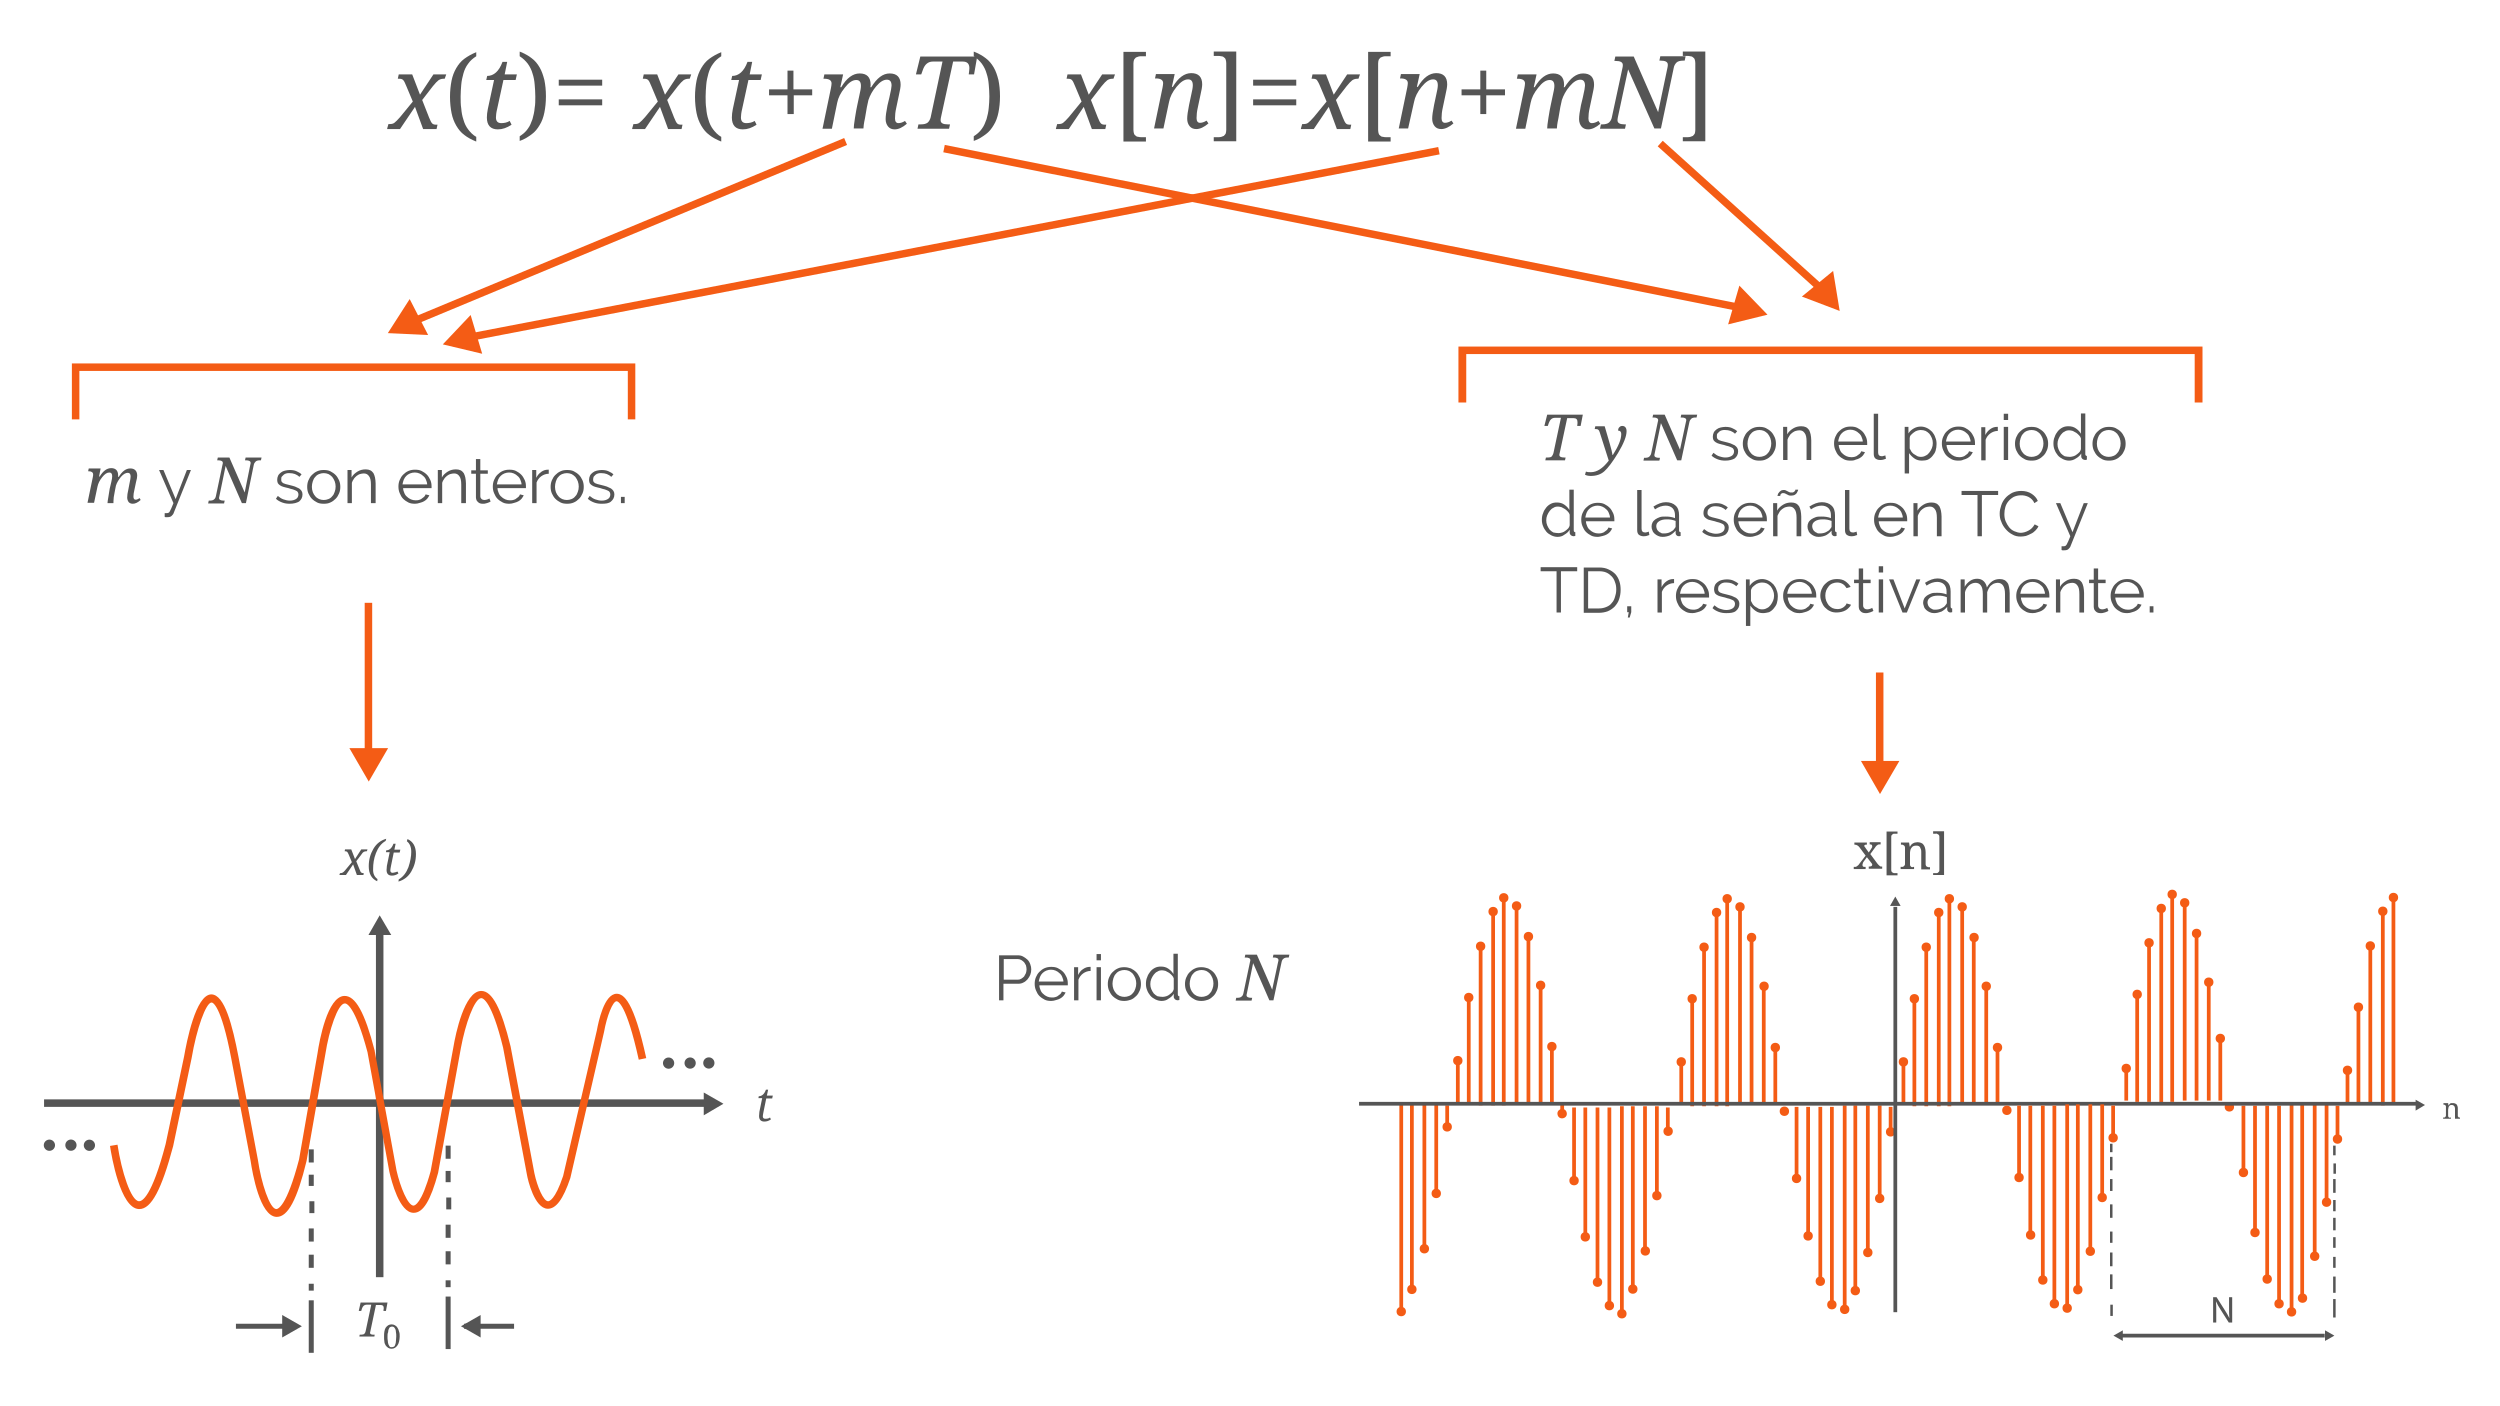<?xml version="1.0" encoding="utf-8"?>
<!-- Generator: Adobe Illustrator 21.0.0, SVG Export Plug-In . SVG Version: 6.00 Build 0)  -->
<svg version="1.1" id="Capa_1" xmlns="http://www.w3.org/2000/svg" xmlns:xlink="http://www.w3.org/1999/xlink" x="0px" y="0px"
	 viewBox="0 0 800 450" style="enable-background:new 0 0 800 450;" xml:space="preserve">
<style type="text/css">
	.st0{fill:#555555;}
	.st1{fill:#F45C15;}
</style>
<g>
	<g>
		<path class="st0" d="M123.9,41.1l0.4-1.4h0.4c0.6,0,1.1-0.1,1.5-0.4c0.4-0.3,1-0.9,1.8-1.8l4.1-5l-2.1-5c-0.4-1-0.7-1.6-1-1.9
			c-0.3-0.3-0.7-0.4-1.3-0.4h-0.4l0.3-1.4h4.3l2.5,6.5l4.3-6.5h4.1l-0.5,1.4h-0.4c-0.6,0-1.2,0.2-1.6,0.5c-0.4,0.3-1,0.9-1.8,1.9
			l-3.4,4.4l2.2,5.6c0.4,1,0.7,1.6,1,1.9c0.3,0.3,0.7,0.4,1.3,0.4h0.4l-0.3,1.4h-4.3l-2.6-7.1l-4.8,7.1H123.9z"/>
	</g>
	<g>
		<path class="st0" d="M147.4,30.9c0,1.3,0,2.6,0.2,3.8c0.1,1.3,0.3,2.4,0.7,3.6c0.3,1.1,0.8,2.2,1.5,3.1c0.7,0.9,1.5,1.8,2.6,2.4
			v1.5c-1.5-0.6-2.8-1.3-3.8-2.1c-1.1-0.8-1.9-1.8-2.6-3c-0.7-1.2-1.2-2.5-1.5-4c-0.3-1.5-0.5-3.3-0.5-5.2s0.2-3.7,0.5-5.2
			s0.8-2.8,1.5-4c0.7-1.2,1.5-2.2,2.6-3c1.1-0.8,2.3-1.5,3.8-2.1V18c-1.1,0.7-2,1.5-2.6,2.4c-0.7,0.9-1.2,2-1.5,3.1
			c-0.3,1.1-0.6,2.3-0.7,3.6C147.5,28.3,147.4,29.6,147.4,30.9z"/>
	</g>
	<g>
		<path class="st0" d="M163.1,38.7l0.6,1.2c-1.5,1-2.9,1.5-4.4,1.5c-2.3,0-3.5-1.3-3.5-3.8c0-0.8,0.1-1.7,0.3-2.7l2-9.3h-2.5
			l0.3-1.3c2.1,0,3.8-1.5,4.9-4.5h1.5l-0.8,4h3.9l-0.4,1.8h-3.9l-2,9.2c-0.3,1.2-0.4,2.2-0.4,2.8c0,1.2,0.6,1.8,1.7,1.8
			C161.4,39.4,162.3,39.2,163.1,38.7z"/>
	</g>
	<g>
		<path class="st0" d="M171.3,30.9c0-1.3-0.1-2.6-0.2-3.8c-0.1-1.3-0.3-2.4-0.7-3.6c-0.3-1.1-0.8-2.1-1.5-3.1
			c-0.7-0.9-1.5-1.7-2.6-2.4v-1.5c1.5,0.6,2.8,1.3,3.8,2.1c1.1,0.8,1.9,1.8,2.6,3c0.7,1.2,1.1,2.5,1.5,4c0.3,1.5,0.5,3.2,0.5,5.2
			s-0.2,3.7-0.5,5.2c-0.3,1.5-0.8,2.9-1.5,4c-0.7,1.2-1.5,2.2-2.6,3c-1.1,0.8-2.3,1.6-3.8,2.1v-1.5c1.1-0.7,2-1.5,2.6-2.4
			c0.7-0.9,1.1-2,1.5-3.1c0.3-1.1,0.6-2.3,0.7-3.6C171.3,33.4,171.3,32.2,171.3,30.9z"/>
	</g>
	<g>
		<path class="st0" d="M192.7,25.5v1.9h-13.9v-1.9H192.7z M192.7,31.8v1.9h-13.9v-1.9H192.7z"/>
	</g>
	<g>
		<path class="st0" d="M202.3,41.1l0.4-1.4h0.4c0.6,0,1.1-0.1,1.5-0.4c0.4-0.3,1-0.9,1.8-1.8l4.1-5l-2.1-5c-0.4-1-0.7-1.6-1-1.9
			c-0.3-0.3-0.7-0.4-1.3-0.4h-0.4l0.3-1.4h4.3l2.5,6.5l4.3-6.5h4.1l-0.5,1.4h-0.4c-0.6,0-1.2,0.2-1.6,0.5c-0.4,0.3-1,0.9-1.8,1.9
			l-3.4,4.4l2.2,5.6c0.4,1,0.7,1.6,1,1.9c0.3,0.3,0.7,0.4,1.3,0.4h0.4l-0.3,1.4h-4.3l-2.6-7.1l-4.8,7.1H202.3z"/>
	</g>
	<g>
		<path class="st0" d="M225.8,30.9c0,1.3,0,2.6,0.2,3.8c0.1,1.3,0.3,2.4,0.7,3.6c0.3,1.1,0.8,2.2,1.5,3.1c0.7,0.9,1.5,1.8,2.6,2.4
			v1.5c-1.5-0.6-2.8-1.3-3.8-2.1c-1.1-0.8-1.9-1.8-2.6-3c-0.7-1.2-1.2-2.5-1.5-4c-0.3-1.5-0.5-3.3-0.5-5.2s0.2-3.7,0.5-5.2
			c0.3-1.5,0.8-2.8,1.5-4c0.7-1.2,1.5-2.2,2.6-3c1.1-0.8,2.3-1.5,3.8-2.1V18c-1.1,0.7-2,1.5-2.6,2.4c-0.7,0.9-1.2,2-1.5,3.1
			c-0.3,1.1-0.6,2.3-0.7,3.6C225.9,28.3,225.8,29.6,225.8,30.9z"/>
	</g>
	<g>
		<path class="st0" d="M241.5,38.7l0.6,1.2c-1.5,1-2.9,1.5-4.4,1.5c-2.3,0-3.5-1.3-3.5-3.8c0-0.8,0.1-1.7,0.3-2.7l2-9.3h-2.5
			l0.3-1.3c2.1,0,3.8-1.5,4.9-4.5h1.5l-0.8,4h3.9l-0.4,1.8h-3.9l-2,9.2c-0.3,1.2-0.4,2.2-0.4,2.8c0,1.2,0.6,1.8,1.7,1.8
			C239.8,39.4,240.7,39.2,241.5,38.7z"/>
	</g>
	<g>
		<path class="st0" d="M254,30.5v6H252v-6h-5.9v-1.9h5.9v-6h1.9v6h6v1.9H254z"/>
	</g>
	<g>
		<path class="st0" d="M276.3,41.1h-3.1c0-0.5,0.1-1.6,0.4-3.4c0.3-1.8,0.5-3.1,0.7-3.9l0.7-3.3c0.3-1.3,0.5-2.3,0.5-3
			c0-1.3-0.5-1.9-1.5-1.9c-1.2,0-2.4,0.8-3.7,2.5c-1.3,1.6-2.1,3.2-2.4,4.8l-1.7,8.3h-3l2.7-13c0.1-0.6,0.2-1.1,0.2-1.5
			c0-1-0.8-1.5-2.3-1.5h-0.3l0.3-1.4h6l-0.9,4.1h0.3c1.7-2.9,3.7-4.4,5.9-4.4c2.3,0,3.5,1.2,3.5,3.6c0,0.3,0,0.5-0.1,0.8h0.3
			c1.8-2.9,3.7-4.4,5.9-4.4c2.3,0,3.5,1.2,3.5,3.6c0,0.7-0.2,1.9-0.6,3.6l-0.8,3.8c-0.3,1.3-0.4,2.4-0.4,3.4c0,1,0.4,1.5,1.1,1.5
			c0.6,0,1.3-0.2,2.1-0.7l0.6,0.9c-1.4,1.2-2.7,1.8-3.9,1.8c-0.9,0-1.6-0.3-2.1-0.9c-0.5-0.6-0.8-1.4-0.8-2.4c0-1,0.2-2.4,0.6-4.4
			l0.6-2.5c0.5-2.1,0.7-3.4,0.7-3.8c0-1.3-0.5-1.9-1.5-1.9c-1.1,0-2.2,0.7-3.4,2.1c-1.2,1.4-2,2.9-2.5,4.4l-0.5,2.3
			c-0.1,0.6-0.3,1.7-0.6,3.5C276.4,39.6,276.3,40.7,276.3,41.1z"/>
	</g>
	<g>
		<path class="st0" d="M301.1,37.6c-0.1,0.4-0.1,0.7-0.1,0.9c0,0.9,0.8,1.3,2.3,1.3h0.7l-0.3,1.4h-10.1l0.3-1.4h0.7
			c1.1,0,1.8-0.2,2.3-0.6c0.4-0.4,0.7-0.9,0.9-1.6l3.8-17.9h-3.1c-1.5,0-2.6,0.9-3.2,2.7l-0.5,1.4h-1.7l1.4-5.7h18.2l-1,5.7h-1.7
			c0.1-0.8,0.2-1.5,0.2-2c0-1.4-0.7-2.1-2.1-2.1H305L301.1,37.6z"/>
	</g>
	<g>
		<path class="st0" d="M316.6,30.9c0-1.3-0.1-2.6-0.2-3.8c-0.1-1.3-0.3-2.4-0.7-3.6c-0.3-1.1-0.8-2.1-1.5-3.1
			c-0.7-0.9-1.5-1.7-2.6-2.4v-1.5c1.5,0.6,2.8,1.3,3.8,2.1c1.1,0.8,1.9,1.8,2.6,3c0.7,1.2,1.1,2.5,1.5,4c0.3,1.5,0.5,3.2,0.5,5.2
			s-0.2,3.7-0.5,5.2c-0.3,1.5-0.8,2.9-1.5,4c-0.7,1.2-1.5,2.2-2.6,3c-1.1,0.8-2.3,1.6-3.8,2.1v-1.5c1.1-0.7,2-1.5,2.6-2.4
			c0.7-0.9,1.1-2,1.5-3.1c0.3-1.1,0.6-2.3,0.7-3.6C316.5,33.4,316.6,32.2,316.6,30.9z"/>
	</g>
	<g>
		<path class="st0" d="M337.9,41.1l0.4-1.4h0.4c0.6,0,1.1-0.1,1.5-0.4c0.4-0.3,1-0.9,1.8-1.8l4.1-5l-2.1-5c-0.4-1-0.7-1.6-1-1.9
			c-0.3-0.3-0.7-0.4-1.3-0.4h-0.4l0.3-1.4h4.3l2.5,6.5l4.3-6.5h4.1l-0.5,1.4h-0.4c-0.6,0-1.2,0.2-1.6,0.5c-0.4,0.3-1,0.9-1.8,1.9
			l-3.4,4.4l2.2,5.6c0.4,1,0.7,1.6,1,1.9c0.3,0.3,0.7,0.4,1.3,0.4h0.4l-0.3,1.4h-4.3l-2.6-7.1l-4.8,7.1H337.9z"/>
	</g>
	<g>
		<path class="st0" d="M359.5,45.3V16.6h7.2v1.4h-1.4c-0.4,0-0.7,0-1,0.1c-0.3,0.1-0.6,0.2-0.8,0.3c-0.2,0.2-0.4,0.4-0.6,0.7
			c-0.1,0.3-0.2,0.7-0.2,1.2v21.3c0,0.5,0.1,0.9,0.2,1.2c0.1,0.3,0.3,0.5,0.6,0.7c0.2,0.2,0.5,0.3,0.8,0.3c0.3,0.1,0.7,0.1,1,0.1
			h1.4v1.4H359.5z"/>
	</g>
	<g>
		<path class="st0" d="M372.3,41.1h-3l2.7-13c0.1-0.6,0.2-1.1,0.2-1.5c0-1-0.8-1.5-2.3-1.5h-0.3l0.3-1.4h6l-0.9,4.1h0.3
			c1.7-2.9,3.7-4.4,5.9-4.4c2.3,0,3.5,1.2,3.5,3.6c0,0.7-0.2,1.9-0.6,3.6l-0.8,3.8c-0.3,1.3-0.4,2.4-0.4,3.4c0,1,0.4,1.5,1.1,1.5
			c0.6,0,1.3-0.2,2.1-0.7l0.6,0.9c-1.4,1.2-2.7,1.8-3.9,1.8c-0.9,0-1.6-0.3-2.1-0.9c-0.5-0.6-0.8-1.4-0.8-2.4c0-1,0.2-2.4,0.6-4.4
			l0.7-3.3c0.3-1.3,0.5-2.3,0.5-3c0-1.3-0.5-1.9-1.5-1.9c-1.2,0-2.4,0.8-3.7,2.4c-1.3,1.6-2.1,3.2-2.4,4.8L372.3,41.1z"/>
	</g>
	<g>
		<path class="st0" d="M388.4,45.3v-1.4h1.4c0.4,0,0.7,0,1-0.1c0.3-0.1,0.6-0.2,0.8-0.3c0.2-0.2,0.4-0.4,0.6-0.7
			c0.1-0.3,0.2-0.7,0.2-1.2V20.2c0-0.5-0.1-0.9-0.2-1.2c-0.1-0.3-0.3-0.5-0.6-0.7c-0.2-0.2-0.5-0.3-0.8-0.3c-0.3-0.1-0.7-0.1-1-0.1
			h-1.4v-1.4h7.2v28.7H388.4z"/>
	</g>
	<g>
		<path class="st0" d="M414.8,25.5v1.9H401v-1.9H414.8z M414.8,31.8v1.9H401v-1.9H414.8z"/>
	</g>
	<g>
		<path class="st0" d="M416.3,41.1l0.4-1.4h0.4c0.6,0,1.1-0.1,1.5-0.4c0.4-0.3,1-0.9,1.8-1.8l4.1-5l-2.1-5c-0.4-1-0.8-1.6-1-1.9
			c-0.3-0.3-0.7-0.4-1.3-0.4h-0.4l0.3-1.4h4.3l2.5,6.5l4.3-6.5h4.1l-0.5,1.4h-0.4c-0.6,0-1.2,0.2-1.6,0.5c-0.4,0.3-1,0.9-1.8,1.9
			l-3.4,4.4l2.2,5.6c0.4,1,0.7,1.6,1,1.9c0.3,0.3,0.7,0.4,1.3,0.4h0.4l-0.3,1.4h-4.3l-2.6-7.1l-4.8,7.1H416.3z"/>
	</g>
	<g>
		<path class="st0" d="M437.8,45.3V16.6h7.2v1.4h-1.4c-0.4,0-0.7,0-1,0.1c-0.3,0.1-0.6,0.2-0.8,0.3c-0.2,0.2-0.4,0.4-0.6,0.7
			c-0.1,0.3-0.2,0.7-0.2,1.2v21.3c0,0.5,0.1,0.9,0.2,1.2c0.1,0.3,0.3,0.5,0.6,0.7c0.2,0.2,0.5,0.3,0.8,0.3c0.3,0.1,0.7,0.1,1,0.1
			h1.4v1.4H437.8z"/>
	</g>
	<g>
		<path class="st0" d="M450.6,41.1h-3l2.7-13c0.1-0.6,0.2-1.1,0.2-1.5c0-1-0.8-1.5-2.3-1.5H448l0.3-1.4h6l-0.9,4.1h0.3
			c1.7-2.9,3.7-4.4,5.9-4.4c2.3,0,3.5,1.2,3.5,3.6c0,0.7-0.2,1.9-0.6,3.6l-0.8,3.8c-0.3,1.3-0.4,2.4-0.4,3.4c0,1,0.4,1.5,1.1,1.5
			c0.6,0,1.3-0.2,2.1-0.7l0.6,0.9c-1.4,1.2-2.7,1.8-3.9,1.8c-0.9,0-1.6-0.3-2.1-0.9c-0.5-0.6-0.8-1.4-0.8-2.4c0-1,0.2-2.4,0.6-4.4
			l0.7-3.3c0.3-1.3,0.5-2.3,0.5-3c0-1.3-0.5-1.9-1.5-1.9c-1.2,0-2.4,0.8-3.7,2.4c-1.3,1.6-2.1,3.2-2.4,4.8L450.6,41.1z"/>
	</g>
	<g>
		<path class="st0" d="M475.6,30.5v6h-1.9v-6h-6v-1.9h6v-6h1.9v6h6v1.9H475.6z"/>
	</g>
	<g>
		<path class="st0" d="M498.2,41.1h-3.1c0-0.5,0.1-1.6,0.4-3.4c0.3-1.8,0.5-3.1,0.7-3.9l0.7-3.3c0.3-1.3,0.5-2.3,0.5-3
			c0-1.3-0.5-1.9-1.5-1.9c-1.2,0-2.4,0.8-3.7,2.5c-1.3,1.6-2.1,3.2-2.4,4.8l-1.7,8.3h-3l2.7-13c0.1-0.6,0.2-1.1,0.2-1.5
			c0-1-0.8-1.5-2.3-1.5h-0.3l0.3-1.4h6l-0.9,4.1h0.3c1.7-2.9,3.7-4.4,5.9-4.4c2.3,0,3.5,1.2,3.5,3.6c0,0.3,0,0.5-0.1,0.8h0.3
			c1.8-2.9,3.7-4.4,5.9-4.4c2.3,0,3.5,1.2,3.5,3.6c0,0.7-0.2,1.9-0.6,3.6l-0.8,3.8c-0.3,1.3-0.4,2.4-0.4,3.4c0,1,0.4,1.5,1.1,1.5
			c0.6,0,1.3-0.2,2.1-0.7l0.6,0.9c-1.4,1.2-2.7,1.8-3.9,1.8c-0.9,0-1.6-0.3-2.1-0.9c-0.5-0.6-0.8-1.4-0.8-2.4c0-1,0.2-2.4,0.6-4.4
			l0.6-2.5c0.5-2.1,0.7-3.4,0.7-3.8c0-1.3-0.5-1.9-1.5-1.9c-1.1,0-2.2,0.7-3.4,2.1c-1.2,1.4-2,2.9-2.5,4.4l-0.5,2.3
			c-0.1,0.6-0.3,1.7-0.6,3.5C498.3,39.6,498.2,40.7,498.2,41.1z"/>
	</g>
	<g>
		<path class="st0" d="M533.6,21.6c0.1-0.4,0.1-0.7,0.1-0.9c0-0.9-0.8-1.3-2.3-1.3h-0.4l0.3-1.4h8.1l-0.3,1.4h-0.4
			c-1,0-1.8,0.2-2.2,0.6c-0.4,0.4-0.8,1-0.9,1.7l-4.1,19.4h-2.1L521,22.2l-3.3,15.4c-0.1,0.5-0.1,0.8-0.1,0.9c0,0.9,0.8,1.3,2.3,1.3
			h0.4l-0.3,1.4H512l0.3-1.4h0.4c1,0,1.7-0.2,2.2-0.6c0.4-0.4,0.8-1,0.9-1.7l3.4-15.8c0.1-0.4,0.1-0.7,0.1-0.9
			c0-0.9-0.8-1.3-2.3-1.3h-0.4l0.3-1.4h5.9l7.8,17.8L533.6,21.6z"/>
	</g>
	<g>
		<path class="st0" d="M538.5,45.3v-1.4h1.4c0.4,0,0.7,0,1-0.1c0.3-0.1,0.6-0.2,0.8-0.3c0.2-0.2,0.4-0.4,0.6-0.7
			c0.1-0.3,0.2-0.7,0.2-1.2V20.2c0-0.5-0.1-0.9-0.2-1.2c-0.1-0.3-0.3-0.5-0.6-0.7c-0.2-0.2-0.5-0.3-0.8-0.3c-0.3-0.1-0.7-0.1-1-0.1
			h-1.4v-1.4h7.2v28.7H538.5z"/>
	</g>
</g>
<g>
	<g>
		<path class="st0" d="M36.3,161h-1.9c0-0.3,0.1-1,0.3-2.1c0.2-1.1,0.3-1.9,0.4-2.5l0.5-2.1c0.2-0.8,0.3-1.5,0.3-1.9
			c0-0.8-0.3-1.2-0.9-1.2c-0.8,0-1.5,0.5-2.3,1.5c-0.8,1-1.3,2-1.5,3l-1.1,5.2H28l1.7-8.2c0.1-0.4,0.1-0.7,0.1-0.9
			c0-0.6-0.5-1-1.4-1h-0.2l0.2-0.9h3.8l-0.5,2.6h0.2c1.1-1.8,2.3-2.7,3.7-2.7c1.4,0,2.2,0.8,2.2,2.3c0,0.2,0,0.3,0,0.5h0.2
			c1.1-1.8,2.3-2.7,3.7-2.7c1.4,0,2.2,0.8,2.2,2.3c0,0.4-0.1,1.2-0.4,2.2l-0.5,2.4c-0.2,0.8-0.3,1.5-0.3,2.1c0,0.6,0.2,1,0.7,1
			c0.4,0,0.8-0.2,1.3-0.5L45,160c-0.9,0.8-1.7,1.2-2.5,1.2c-0.6,0-1-0.2-1.3-0.5c-0.3-0.4-0.5-0.9-0.5-1.5s0.1-1.5,0.4-2.7l0.3-1.6
			c0.3-1.3,0.4-2.1,0.4-2.4c0-0.8-0.3-1.2-0.9-1.2c-0.7,0-1.4,0.4-2.2,1.3c-0.7,0.9-1.3,1.8-1.6,2.8l-0.3,1.5
			c-0.1,0.4-0.2,1.1-0.4,2.2C36.3,160.1,36.3,160.7,36.3,161z"/>
	</g>
	<g>
		<path class="st0" d="M52.7,164.2c0.1,0,0.2,0,0.3,0c0.1,0,0.2,0,0.3,0c0.2,0,0.4,0,0.6-0.1s0.3-0.2,0.4-0.4c0.1-0.2,0.3-0.6,0.5-1
			c0.2-0.4,0.4-1,0.7-1.7l-4.6-10.6h1.4l3.9,9.3l3.6-9.3h1.3l-5.5,13.7c-0.1,0.4-0.4,0.7-0.7,1c-0.3,0.3-0.8,0.4-1.4,0.4
			c-0.1,0-0.3,0-0.4,0c-0.1,0-0.3,0-0.4-0.1V164.2z"/>
	</g>
	<g>
		<path class="st0" d="M80.1,148.7c0.1-0.3,0.1-0.4,0.1-0.6c0-0.5-0.5-0.8-1.5-0.8h-0.3l0.2-0.9h5.1l-0.2,0.9h-0.3
			c-0.6,0-1.1,0.1-1.4,0.4s-0.5,0.6-0.6,1.1L78.7,161h-1.3l-5.2-11.9l-2,9.7c-0.1,0.3-0.1,0.5-0.1,0.6c0,0.5,0.5,0.8,1.5,0.8h0.3
			l-0.2,0.9h-5.1l0.2-0.9h0.3c0.6,0,1.1-0.1,1.4-0.4c0.3-0.2,0.5-0.6,0.6-1.1l2.1-10c0.1-0.3,0.1-0.4,0.1-0.6c0-0.5-0.5-0.8-1.5-0.8
			h-0.3l0.2-0.9h3.7l4.9,11.2L80.1,148.7z"/>
	</g>
	<g>
		<path class="st0" d="M92.7,161.2c-0.8,0-1.6-0.1-2.4-0.4c-0.8-0.3-1.5-0.7-2-1.2l0.6-0.9c0.6,0.5,1.2,0.9,1.8,1.1
			c0.6,0.2,1.3,0.4,2,0.4c0.9,0,1.5-0.2,2-0.5c0.5-0.3,0.8-0.8,0.8-1.5c0-0.3-0.1-0.5-0.2-0.7c-0.1-0.2-0.3-0.4-0.6-0.5
			c-0.3-0.1-0.6-0.3-1-0.4s-0.9-0.2-1.4-0.4c-0.6-0.1-1.1-0.3-1.6-0.4c-0.4-0.1-0.8-0.3-1.1-0.5c-0.3-0.2-0.5-0.4-0.7-0.7
			c-0.1-0.3-0.2-0.6-0.2-1c0-0.5,0.1-1,0.3-1.4c0.2-0.4,0.5-0.7,0.9-1c0.4-0.3,0.8-0.5,1.3-0.6c0.5-0.1,1-0.2,1.5-0.2
			c0.8,0,1.6,0.1,2.2,0.4c0.7,0.3,1.2,0.6,1.6,1l-0.7,0.8c-0.4-0.4-0.9-0.7-1.4-0.9c-0.6-0.2-1.1-0.3-1.8-0.3c-0.4,0-0.7,0-1,0.1
			c-0.3,0.1-0.6,0.2-0.8,0.4c-0.2,0.2-0.4,0.4-0.6,0.6s-0.2,0.5-0.2,0.9c0,0.3,0,0.5,0.1,0.7c0.1,0.2,0.3,0.3,0.5,0.5
			c0.2,0.1,0.5,0.2,0.8,0.3c0.3,0.1,0.7,0.2,1.2,0.3c0.7,0.2,1.3,0.3,1.8,0.5c0.5,0.2,0.9,0.4,1.3,0.6c0.3,0.2,0.6,0.5,0.8,0.8
			c0.2,0.3,0.3,0.7,0.3,1.1c0,1-0.4,1.7-1.1,2.3C95,160.9,94,161.2,92.7,161.2z"/>
	</g>
	<g>
		<path class="st0" d="M103.6,161.2c-0.8,0-1.5-0.1-2.1-0.4c-0.6-0.3-1.2-0.7-1.7-1.2c-0.5-0.5-0.8-1.1-1.1-1.7
			c-0.3-0.7-0.4-1.4-0.4-2.1c0-0.7,0.1-1.4,0.4-2.1c0.3-0.7,0.6-1.2,1.1-1.7c0.5-0.5,1-0.9,1.7-1.2s1.3-0.4,2.1-0.4
			c0.8,0,1.5,0.1,2.1,0.4c0.6,0.3,1.2,0.7,1.7,1.2c0.5,0.5,0.8,1.1,1.1,1.7c0.3,0.7,0.4,1.4,0.4,2.1c0,0.7-0.1,1.4-0.4,2.1
			c-0.3,0.7-0.6,1.2-1.1,1.7c-0.5,0.5-1,0.9-1.7,1.2C105.1,161.1,104.4,161.2,103.6,161.2z M99.8,155.8c0,0.6,0.1,1.1,0.3,1.7
			c0.2,0.5,0.5,1,0.8,1.3c0.3,0.4,0.8,0.7,1.2,0.9c0.5,0.2,1,0.3,1.5,0.3c0.5,0,1-0.1,1.5-0.3c0.5-0.2,0.9-0.5,1.2-0.9
			c0.4-0.4,0.6-0.8,0.8-1.4c0.2-0.5,0.3-1.1,0.3-1.7c0-0.6-0.1-1.1-0.3-1.7c-0.2-0.5-0.5-1-0.8-1.4c-0.4-0.4-0.8-0.7-1.2-0.9
			c-0.5-0.2-1-0.3-1.5-0.3c-0.5,0-1,0.1-1.5,0.3c-0.5,0.2-0.9,0.5-1.2,0.9c-0.4,0.4-0.6,0.8-0.8,1.4
			C99.9,154.6,99.8,155.2,99.8,155.8z"/>
	</g>
	<g>
		<path class="st0" d="M120.1,161h-1.4v-5.9c0-1.3-0.2-2.2-0.6-2.7c-0.4-0.6-0.9-0.9-1.7-0.9c-0.4,0-0.8,0.1-1.2,0.2
			c-0.4,0.1-0.8,0.4-1.1,0.6c-0.3,0.3-0.7,0.6-0.9,1c-0.3,0.4-0.5,0.8-0.6,1.2v6.5h-1.4v-10.6h1.3v2.4c0.4-0.8,1.1-1.4,1.9-1.9
			c0.8-0.5,1.7-0.7,2.6-0.7c0.6,0,1.1,0.1,1.5,0.3c0.4,0.2,0.7,0.5,1,0.9c0.2,0.4,0.4,0.9,0.5,1.4c0.1,0.6,0.2,1.2,0.2,1.9V161z"/>
	</g>
	<g>
		<path class="st0" d="M132.8,161.2c-0.8,0-1.5-0.1-2.1-0.4c-0.6-0.3-1.2-0.7-1.7-1.2c-0.5-0.5-0.8-1.1-1.1-1.8
			c-0.3-0.7-0.4-1.4-0.4-2.1c0-0.7,0.1-1.4,0.4-2.1c0.3-0.7,0.6-1.2,1.1-1.7c0.5-0.5,1-0.9,1.7-1.2c0.7-0.3,1.4-0.4,2.1-0.4
			c0.8,0,1.5,0.1,2.1,0.4c0.6,0.3,1.2,0.7,1.7,1.2c0.5,0.5,0.8,1.1,1.1,1.7c0.3,0.7,0.4,1.3,0.4,2.1c0,0.1,0,0.2,0,0.3
			c0,0.1,0,0.2,0,0.2h-9.1c0,0.6,0.2,1.1,0.4,1.6c0.2,0.5,0.5,0.9,0.9,1.2c0.4,0.4,0.8,0.6,1.2,0.8c0.5,0.2,0.9,0.3,1.5,0.3
			c0.3,0,0.7,0,1-0.1c0.3-0.1,0.7-0.2,0.9-0.4c0.3-0.2,0.5-0.4,0.8-0.6c0.2-0.2,0.4-0.5,0.5-0.8l1.2,0.3c-0.2,0.4-0.4,0.7-0.7,1.1
			c-0.3,0.3-0.6,0.6-1,0.8c-0.4,0.2-0.8,0.4-1.3,0.5C133.8,161.1,133.3,161.2,132.8,161.2z M136.7,155.1c0-0.6-0.2-1.1-0.4-1.6
			c-0.2-0.5-0.5-0.9-0.9-1.2c-0.3-0.3-0.7-0.6-1.2-0.8c-0.5-0.2-0.9-0.3-1.5-0.3c-0.5,0-1,0.1-1.5,0.3c-0.5,0.2-0.9,0.5-1.2,0.8
			c-0.3,0.3-0.6,0.7-0.8,1.2c-0.2,0.5-0.3,1-0.4,1.5H136.7z"/>
	</g>
	<g>
		<path class="st0" d="M149,161h-1.4v-5.9c0-1.3-0.2-2.2-0.6-2.7c-0.4-0.6-0.9-0.9-1.7-0.9c-0.4,0-0.8,0.1-1.2,0.2
			c-0.4,0.1-0.8,0.4-1.1,0.6c-0.3,0.3-0.7,0.6-0.9,1c-0.3,0.4-0.5,0.8-0.6,1.2v6.5h-1.4v-10.6h1.3v2.4c0.4-0.8,1.1-1.4,1.9-1.9
			c0.8-0.5,1.7-0.7,2.6-0.7c0.6,0,1.1,0.1,1.5,0.3c0.4,0.2,0.7,0.5,1,0.9c0.2,0.4,0.4,0.9,0.5,1.4c0.1,0.6,0.2,1.2,0.2,1.9V161z"/>
	</g>
	<g>
		<path class="st0" d="M157,160.5c-0.1,0-0.2,0.1-0.4,0.2c-0.2,0.1-0.3,0.1-0.5,0.2c-0.2,0.1-0.4,0.1-0.7,0.2
			c-0.3,0.1-0.5,0.1-0.8,0.1c-0.3,0-0.6,0-0.9-0.1c-0.3-0.1-0.5-0.2-0.7-0.4c-0.2-0.2-0.4-0.4-0.5-0.6c-0.1-0.3-0.2-0.6-0.2-0.9
			v-7.6h-1.5v-1.1h1.5v-3.6h1.4v3.6h2.4v1.1h-2.4v7.2c0,0.4,0.2,0.7,0.4,0.9c0.3,0.2,0.5,0.3,0.9,0.3c0.4,0,0.7-0.1,1-0.2
			s0.5-0.2,0.6-0.3L157,160.5z"/>
	</g>
	<g>
		<path class="st0" d="M163,161.2c-0.8,0-1.5-0.1-2.1-0.4c-0.6-0.3-1.2-0.7-1.7-1.2c-0.5-0.5-0.8-1.1-1.1-1.8
			c-0.3-0.7-0.4-1.4-0.4-2.1c0-0.7,0.1-1.4,0.4-2.1c0.3-0.7,0.6-1.2,1.1-1.7c0.5-0.5,1-0.9,1.7-1.2c0.7-0.3,1.4-0.4,2.1-0.4
			c0.8,0,1.5,0.1,2.1,0.4c0.6,0.3,1.2,0.7,1.7,1.2c0.5,0.5,0.8,1.1,1.1,1.7c0.3,0.7,0.4,1.3,0.4,2.1c0,0.1,0,0.2,0,0.3
			c0,0.1,0,0.2,0,0.2h-9.1c0,0.6,0.2,1.1,0.4,1.6c0.2,0.5,0.5,0.9,0.9,1.2c0.4,0.4,0.8,0.6,1.2,0.8c0.5,0.2,0.9,0.3,1.5,0.3
			c0.3,0,0.7,0,1-0.1c0.3-0.1,0.7-0.2,0.9-0.4c0.3-0.2,0.5-0.4,0.8-0.6c0.2-0.2,0.4-0.5,0.5-0.8l1.2,0.3c-0.2,0.4-0.4,0.7-0.7,1.1
			c-0.3,0.3-0.6,0.6-1,0.8c-0.4,0.2-0.8,0.4-1.3,0.5C164,161.1,163.5,161.2,163,161.2z M166.9,155.1c0-0.6-0.2-1.1-0.4-1.6
			c-0.2-0.5-0.5-0.9-0.9-1.2c-0.3-0.3-0.7-0.6-1.2-0.8c-0.5-0.2-0.9-0.3-1.5-0.3c-0.5,0-1,0.1-1.5,0.3c-0.5,0.2-0.9,0.5-1.2,0.8
			c-0.3,0.3-0.6,0.7-0.8,1.2c-0.2,0.5-0.3,1-0.4,1.5H166.9z"/>
	</g>
	<g>
		<path class="st0" d="M175.6,151.6c-0.9,0-1.7,0.3-2.4,0.8c-0.7,0.5-1.2,1.2-1.5,2v6.6h-1.4v-10.6h1.3v2.5c0.4-0.8,0.9-1.4,1.6-1.9
			c0.7-0.5,1.4-0.7,2.1-0.7c0.1,0,0.2,0,0.3,0V151.6z"/>
	</g>
	<g>
		<path class="st0" d="M181.5,161.2c-0.8,0-1.5-0.1-2.1-0.4c-0.6-0.3-1.2-0.7-1.7-1.2c-0.5-0.5-0.8-1.1-1.1-1.7
			c-0.3-0.7-0.4-1.4-0.4-2.1c0-0.7,0.1-1.4,0.4-2.1c0.3-0.7,0.6-1.2,1.1-1.7c0.5-0.5,1-0.9,1.7-1.2c0.6-0.3,1.3-0.4,2.1-0.4
			c0.8,0,1.5,0.1,2.1,0.4c0.6,0.3,1.2,0.7,1.7,1.2c0.5,0.5,0.8,1.1,1.1,1.7c0.3,0.7,0.4,1.4,0.4,2.1c0,0.7-0.1,1.4-0.4,2.1
			c-0.3,0.7-0.6,1.2-1.1,1.7c-0.5,0.5-1,0.9-1.7,1.2C182.9,161.1,182.2,161.2,181.5,161.2z M177.6,155.8c0,0.6,0.1,1.1,0.3,1.7
			c0.2,0.5,0.5,1,0.8,1.3c0.3,0.4,0.8,0.7,1.2,0.9c0.5,0.2,1,0.3,1.5,0.3s1-0.1,1.5-0.3c0.5-0.2,0.9-0.5,1.2-0.9
			c0.4-0.4,0.6-0.8,0.8-1.4c0.2-0.5,0.3-1.1,0.3-1.7c0-0.6-0.1-1.1-0.3-1.7c-0.2-0.5-0.5-1-0.8-1.4c-0.4-0.4-0.8-0.7-1.2-0.9
			c-0.5-0.2-1-0.3-1.5-0.3s-1,0.1-1.5,0.3c-0.5,0.2-0.9,0.5-1.2,0.9c-0.4,0.4-0.6,0.8-0.8,1.4C177.7,154.6,177.6,155.2,177.6,155.8z
			"/>
	</g>
	<g>
		<path class="st0" d="M192.5,161.2c-0.8,0-1.6-0.1-2.4-0.4c-0.8-0.3-1.5-0.7-2-1.2l0.6-0.9c0.6,0.5,1.2,0.9,1.8,1.1
			c0.6,0.2,1.3,0.4,2,0.4c0.9,0,1.5-0.2,2-0.5s0.8-0.8,0.8-1.5c0-0.3-0.1-0.5-0.2-0.7c-0.1-0.2-0.3-0.4-0.6-0.5
			c-0.3-0.1-0.6-0.3-1-0.4s-0.9-0.2-1.4-0.4c-0.6-0.1-1.1-0.3-1.6-0.4c-0.4-0.1-0.8-0.3-1.1-0.5c-0.3-0.2-0.5-0.4-0.7-0.7
			c-0.1-0.3-0.2-0.6-0.2-1c0-0.5,0.1-1,0.3-1.4c0.2-0.4,0.5-0.7,0.9-1c0.4-0.3,0.8-0.5,1.3-0.6c0.5-0.1,1-0.2,1.5-0.2
			c0.8,0,1.6,0.1,2.2,0.4c0.7,0.3,1.2,0.6,1.6,1l-0.7,0.8c-0.4-0.4-0.9-0.7-1.4-0.9c-0.6-0.2-1.1-0.3-1.8-0.3c-0.4,0-0.7,0-1,0.1
			c-0.3,0.1-0.6,0.2-0.8,0.4c-0.2,0.2-0.4,0.4-0.6,0.6c-0.1,0.3-0.2,0.5-0.2,0.9c0,0.3,0,0.5,0.1,0.7c0.1,0.2,0.3,0.3,0.5,0.5
			c0.2,0.1,0.5,0.2,0.8,0.3c0.3,0.1,0.7,0.2,1.2,0.3c0.7,0.2,1.3,0.3,1.8,0.5c0.5,0.2,0.9,0.4,1.3,0.6c0.3,0.2,0.6,0.5,0.8,0.8
			c0.2,0.3,0.3,0.7,0.3,1.1c0,1-0.4,1.7-1.1,2.3S193.8,161.2,192.5,161.2z"/>
	</g>
	<g>
		<path class="st0" d="M198.7,161v-2h1.2v2H198.7z"/>
	</g>
</g>
<g>
	<g>
		<path class="st0" d="M499.1,145c-0.1,0.3-0.1,0.4-0.1,0.6c0,0.5,0.5,0.8,1.5,0.8h0.5l-0.2,0.9h-6.3l0.2-0.9h0.5
			c0.7,0,1.2-0.1,1.4-0.4s0.4-0.6,0.5-1l2.4-11.3h-1.9c-1,0-1.6,0.6-2,1.7l-0.3,0.9h-1.1l0.9-3.6h11.4l-0.7,3.6h-1.1
			c0.1-0.5,0.1-0.9,0.1-1.2c0-0.9-0.4-1.3-1.3-1.3h-2L499.1,145z"/>
	</g>
	<g>
		<path class="st0" d="M511.9,138.3c-0.1-0.4-0.3-0.7-0.5-0.8c-0.2-0.2-0.5-0.2-0.9-0.2h-0.2l0.2-0.9h3l1.6,5.5
			c0.5,1.7,0.8,2.9,0.9,3.7h0.1c1.8-2.8,2.7-5,2.7-6.7c0-0.7-0.3-1.1-1-1.1c0-0.5,0.1-0.8,0.4-1.1c0.3-0.3,0.6-0.4,0.9-0.4
			c0.9,0,1.4,0.6,1.4,1.7c0,1.6-0.9,3.9-2.7,6.9c-1.8,3-3.3,4.9-4.4,5.9s-2.6,1.5-4.3,1.5c-0.7,0-1.4-0.1-1.9-0.4l0.3-1
			c0.5,0.2,1,0.2,1.6,0.2c1.9,0,3.8-1.2,5.7-3.7L511.9,138.3z"/>
	</g>
	<g>
		<path class="st0" d="M539.5,135c0.1-0.3,0.1-0.4,0.1-0.6c0-0.5-0.5-0.8-1.5-0.8h-0.3l0.2-0.9h5.1l-0.2,0.9h-0.3
			c-0.6,0-1.1,0.1-1.4,0.4s-0.5,0.6-0.6,1.1l-2.6,12.2h-1.3l-5.2-11.9l-2,9.7c-0.1,0.3-0.1,0.5-0.1,0.6c0,0.5,0.5,0.8,1.5,0.8h0.3
			l-0.2,0.9h-5.1l0.2-0.9h0.3c0.6,0,1.1-0.1,1.4-0.4s0.5-0.6,0.6-1.1l2.1-10c0.1-0.3,0.1-0.4,0.1-0.6c0-0.5-0.5-0.8-1.5-0.8h-0.3
			l0.2-0.9h3.7l4.9,11.2L539.5,135z"/>
	</g>
	<g>
		<path class="st0" d="M552.1,147.4c-0.8,0-1.6-0.1-2.4-0.4c-0.8-0.3-1.5-0.7-2-1.2l0.6-0.9c0.6,0.5,1.2,0.9,1.8,1.1
			c0.6,0.2,1.3,0.4,2,0.4c0.9,0,1.5-0.2,2-0.5c0.5-0.3,0.8-0.8,0.8-1.5c0-0.3-0.1-0.5-0.2-0.7c-0.1-0.2-0.3-0.4-0.6-0.5
			c-0.3-0.1-0.6-0.3-1-0.4s-0.9-0.2-1.4-0.4c-0.6-0.1-1.1-0.3-1.6-0.4c-0.4-0.1-0.8-0.3-1.1-0.5s-0.5-0.4-0.7-0.7
			c-0.1-0.3-0.2-0.6-0.2-1c0-0.5,0.1-1,0.3-1.4c0.2-0.4,0.5-0.7,0.9-1c0.4-0.3,0.8-0.5,1.3-0.6c0.5-0.1,1-0.2,1.5-0.2
			c0.8,0,1.6,0.1,2.2,0.4c0.7,0.3,1.2,0.6,1.6,1l-0.7,0.8c-0.4-0.4-0.9-0.7-1.4-0.9c-0.6-0.2-1.1-0.3-1.8-0.3c-0.4,0-0.7,0-1,0.1
			c-0.3,0.1-0.6,0.2-0.8,0.4c-0.2,0.2-0.4,0.4-0.6,0.6s-0.2,0.5-0.2,0.9c0,0.3,0,0.5,0.1,0.7c0.1,0.2,0.3,0.3,0.5,0.5
			c0.2,0.1,0.5,0.2,0.8,0.3c0.3,0.1,0.7,0.2,1.2,0.3c0.7,0.2,1.3,0.3,1.8,0.5c0.5,0.2,0.9,0.4,1.3,0.6c0.3,0.2,0.6,0.5,0.8,0.8
			c0.2,0.3,0.3,0.7,0.3,1.1c0,1-0.4,1.7-1.1,2.3C554.4,147.1,553.4,147.4,552.1,147.4z"/>
	</g>
	<g>
		<path class="st0" d="M563,147.4c-0.8,0-1.5-0.1-2.1-0.4c-0.6-0.3-1.2-0.7-1.7-1.2c-0.5-0.5-0.8-1.1-1.1-1.7
			c-0.3-0.7-0.4-1.4-0.4-2.1c0-0.7,0.1-1.4,0.4-2.1c0.3-0.7,0.6-1.2,1.1-1.7c0.5-0.5,1-0.9,1.7-1.2s1.3-0.4,2.1-0.4
			c0.8,0,1.5,0.1,2.1,0.4c0.6,0.3,1.2,0.7,1.7,1.2c0.5,0.5,0.8,1.1,1.1,1.7c0.3,0.7,0.4,1.4,0.4,2.1c0,0.7-0.1,1.4-0.4,2.1
			c-0.3,0.7-0.6,1.2-1.1,1.7c-0.5,0.5-1,0.9-1.7,1.2C564.5,147.3,563.8,147.4,563,147.4z M559.2,142c0,0.6,0.1,1.1,0.3,1.7
			c0.2,0.5,0.5,1,0.8,1.3c0.3,0.4,0.8,0.7,1.2,0.9c0.5,0.2,1,0.3,1.5,0.3c0.5,0,1-0.1,1.5-0.3c0.5-0.2,0.9-0.5,1.2-0.9
			c0.4-0.4,0.6-0.8,0.8-1.4c0.2-0.5,0.3-1.1,0.3-1.7c0-0.6-0.1-1.1-0.3-1.7c-0.2-0.5-0.5-1-0.8-1.4c-0.4-0.4-0.8-0.7-1.2-0.9
			c-0.5-0.2-1-0.3-1.5-0.3c-0.5,0-1,0.1-1.5,0.3c-0.5,0.2-0.9,0.5-1.2,0.9c-0.4,0.4-0.6,0.8-0.8,1.4
			C559.3,140.8,559.2,141.4,559.2,142z"/>
	</g>
	<g>
		<path class="st0" d="M579.5,147.2h-1.4v-5.9c0-1.3-0.2-2.2-0.6-2.7c-0.4-0.6-0.9-0.9-1.7-0.9c-0.4,0-0.8,0.1-1.2,0.2
			c-0.4,0.1-0.8,0.4-1.1,0.6s-0.7,0.6-0.9,1c-0.3,0.4-0.5,0.8-0.6,1.2v6.5h-1.4v-10.6h1.3v2.4c0.4-0.8,1.1-1.4,1.9-1.9
			c0.8-0.5,1.7-0.7,2.6-0.7c0.6,0,1.1,0.1,1.5,0.3c0.4,0.2,0.7,0.5,1,0.9c0.2,0.4,0.4,0.9,0.5,1.4c0.1,0.6,0.2,1.2,0.2,1.9V147.2z"
			/>
	</g>
	<g>
		<path class="st0" d="M592.2,147.4c-0.8,0-1.5-0.1-2.1-0.4c-0.6-0.3-1.2-0.7-1.7-1.2c-0.5-0.5-0.8-1.1-1.1-1.8
			c-0.3-0.7-0.4-1.4-0.4-2.1c0-0.7,0.1-1.4,0.4-2.1c0.3-0.7,0.6-1.2,1.1-1.7c0.5-0.5,1-0.9,1.7-1.2c0.6-0.3,1.4-0.4,2.1-0.4
			c0.8,0,1.5,0.1,2.1,0.4c0.6,0.3,1.2,0.7,1.7,1.2c0.5,0.5,0.8,1.1,1.1,1.7c0.3,0.7,0.4,1.3,0.4,2.1c0,0.1,0,0.2,0,0.3
			c0,0.1,0,0.2,0,0.2h-9.1c0,0.6,0.2,1.1,0.4,1.6c0.2,0.5,0.5,0.9,0.9,1.2c0.4,0.4,0.8,0.6,1.2,0.8c0.5,0.2,0.9,0.3,1.5,0.3
			c0.3,0,0.7,0,1-0.1c0.3-0.1,0.7-0.2,0.9-0.4c0.3-0.2,0.5-0.4,0.8-0.6c0.2-0.2,0.4-0.5,0.5-0.8l1.2,0.3c-0.2,0.4-0.4,0.7-0.7,1.1
			c-0.3,0.3-0.6,0.6-1,0.8c-0.4,0.2-0.8,0.4-1.3,0.5C593.2,147.4,592.7,147.4,592.2,147.4z M596.1,141.4c0-0.6-0.2-1.1-0.4-1.6
			c-0.2-0.5-0.5-0.9-0.9-1.2c-0.3-0.3-0.7-0.6-1.2-0.8c-0.5-0.2-0.9-0.3-1.5-0.3s-1,0.1-1.5,0.3c-0.5,0.2-0.9,0.5-1.2,0.8
			c-0.3,0.3-0.6,0.7-0.8,1.2c-0.2,0.5-0.3,1-0.4,1.5H596.1z"/>
	</g>
	<g>
		<path class="st0" d="M599.6,132.4h1.4v12.4c0,0.4,0.1,0.7,0.3,0.9c0.2,0.2,0.5,0.3,0.9,0.3c0.1,0,0.3,0,0.5-0.1
			c0.2,0,0.4-0.1,0.6-0.2l0.2,1.1c-0.3,0.1-0.6,0.2-0.9,0.3c-0.4,0.1-0.7,0.1-1,0.1c-0.6,0-1.1-0.2-1.5-0.5
			c-0.4-0.4-0.5-0.9-0.5-1.5V132.4z"/>
	</g>
	<g>
		<path class="st0" d="M615,147.4c-0.9,0-1.7-0.2-2.4-0.7c-0.7-0.5-1.2-1-1.7-1.7v6.5h-1.4v-14.9h1.2v2.1c0.4-0.7,1-1.2,1.7-1.6
			c0.7-0.4,1.4-0.6,2.3-0.6c0.7,0,1.4,0.2,2,0.5s1.1,0.7,1.6,1.2c0.4,0.5,0.8,1.1,1,1.8c0.3,0.7,0.4,1.3,0.4,2.1
			c0,0.7-0.1,1.4-0.3,2.1c-0.2,0.7-0.6,1.2-1,1.7c-0.4,0.5-0.9,0.9-1.5,1.2C616.4,147.3,615.7,147.4,615,147.4z M614.6,146.2
			c0.6,0,1.1-0.1,1.6-0.4c0.5-0.2,0.9-0.6,1.2-1c0.3-0.4,0.6-0.9,0.8-1.4c0.2-0.5,0.3-1,0.3-1.6c0-0.6-0.1-1.1-0.3-1.6
			c-0.2-0.5-0.5-1-0.8-1.4c-0.4-0.4-0.8-0.7-1.2-0.9c-0.5-0.2-1-0.3-1.6-0.3c-0.4,0-0.7,0.1-1.1,0.2c-0.4,0.1-0.7,0.3-1.1,0.6
			c-0.3,0.2-0.6,0.5-0.9,0.8s-0.4,0.7-0.4,1v3.3c0.2,0.4,0.4,0.7,0.6,1.1c0.3,0.3,0.5,0.6,0.9,0.8c0.3,0.2,0.7,0.4,1,0.6
			C613.9,146.1,614.2,146.2,614.6,146.2z"/>
	</g>
	<g>
		<path class="st0" d="M626.7,147.4c-0.8,0-1.5-0.1-2.1-0.4c-0.6-0.3-1.2-0.7-1.7-1.2c-0.5-0.5-0.8-1.1-1.1-1.8
			c-0.3-0.7-0.4-1.4-0.4-2.1c0-0.7,0.1-1.4,0.4-2.1c0.3-0.7,0.6-1.2,1.1-1.7c0.5-0.5,1-0.9,1.7-1.2c0.7-0.3,1.4-0.4,2.1-0.4
			c0.8,0,1.5,0.1,2.1,0.4c0.6,0.3,1.2,0.7,1.7,1.2c0.5,0.5,0.8,1.1,1.1,1.7c0.3,0.7,0.4,1.3,0.4,2.1c0,0.1,0,0.2,0,0.3
			c0,0.1,0,0.2,0,0.2h-9.1c0,0.6,0.2,1.1,0.4,1.6c0.2,0.5,0.5,0.9,0.9,1.2c0.4,0.4,0.8,0.6,1.2,0.8c0.5,0.2,0.9,0.3,1.5,0.3
			c0.3,0,0.7,0,1-0.1c0.3-0.1,0.7-0.2,0.9-0.4c0.3-0.2,0.5-0.4,0.8-0.6c0.2-0.2,0.4-0.5,0.5-0.8l1.2,0.3c-0.2,0.4-0.4,0.7-0.7,1.1
			c-0.3,0.3-0.6,0.6-1,0.8c-0.4,0.2-0.8,0.4-1.3,0.5C627.7,147.4,627.2,147.4,626.7,147.4z M630.6,141.4c0-0.6-0.2-1.1-0.4-1.6
			c-0.2-0.5-0.5-0.9-0.9-1.2c-0.3-0.3-0.7-0.6-1.2-0.8c-0.5-0.2-0.9-0.3-1.5-0.3s-1,0.1-1.5,0.3c-0.5,0.2-0.9,0.5-1.2,0.8
			c-0.3,0.3-0.6,0.7-0.8,1.2c-0.2,0.5-0.3,1-0.4,1.5H630.6z"/>
	</g>
	<g>
		<path class="st0" d="M639.3,137.9c-0.9,0-1.7,0.3-2.4,0.8c-0.7,0.5-1.2,1.2-1.5,2v6.6h-1.4v-10.6h1.3v2.5c0.4-0.8,0.9-1.4,1.6-1.9
			s1.4-0.7,2.1-0.7c0.1,0,0.2,0,0.3,0V137.9z"/>
	</g>
	<g>
		<path class="st0" d="M641.2,134.4v-2h1.4v2H641.2z M641.2,147.2v-10.6h1.4v10.6H641.2z"/>
	</g>
	<g>
		<path class="st0" d="M650.1,147.4c-0.8,0-1.5-0.1-2.1-0.4c-0.6-0.3-1.2-0.7-1.7-1.2c-0.5-0.5-0.8-1.1-1.1-1.7
			c-0.3-0.7-0.4-1.4-0.4-2.1c0-0.7,0.1-1.4,0.4-2.1c0.3-0.7,0.6-1.2,1.1-1.7c0.5-0.5,1-0.9,1.7-1.2c0.6-0.3,1.3-0.4,2.1-0.4
			c0.8,0,1.5,0.1,2.1,0.4c0.6,0.3,1.2,0.7,1.7,1.2c0.5,0.5,0.8,1.1,1.1,1.7c0.3,0.7,0.4,1.4,0.4,2.1c0,0.7-0.1,1.4-0.4,2.1
			c-0.3,0.7-0.6,1.2-1.1,1.7c-0.5,0.5-1,0.9-1.7,1.2C651.6,147.3,650.9,147.4,650.1,147.4z M646.3,142c0,0.6,0.1,1.1,0.3,1.7
			c0.2,0.5,0.5,1,0.8,1.3c0.3,0.4,0.8,0.7,1.2,0.9c0.5,0.2,1,0.3,1.5,0.3s1-0.1,1.5-0.3c0.5-0.2,0.9-0.5,1.2-0.9
			c0.4-0.4,0.6-0.8,0.8-1.4c0.2-0.5,0.3-1.1,0.3-1.7c0-0.6-0.1-1.1-0.3-1.7c-0.2-0.5-0.5-1-0.8-1.4c-0.4-0.4-0.8-0.7-1.2-0.9
			c-0.5-0.2-1-0.3-1.5-0.3s-1,0.1-1.5,0.3c-0.5,0.2-0.9,0.5-1.2,0.9c-0.4,0.4-0.6,0.8-0.8,1.4C646.4,140.8,646.3,141.4,646.3,142z"
			/>
	</g>
	<g>
		<path class="st0" d="M662.1,147.4c-0.7,0-1.4-0.2-2-0.5c-0.6-0.3-1.2-0.7-1.6-1.2c-0.4-0.5-0.8-1.1-1-1.7
			c-0.3-0.7-0.4-1.3-0.4-2.1c0-0.7,0.1-1.5,0.4-2.1c0.2-0.7,0.6-1.3,1-1.8c0.4-0.5,0.9-0.9,1.5-1.2c0.6-0.3,1.2-0.4,1.9-0.4
			c0.9,0,1.7,0.2,2.4,0.7c0.7,0.5,1.2,1,1.6,1.7v-6.5h1.4v13c0,0.4,0.2,0.6,0.5,0.6v1.2c-0.2,0-0.4,0.1-0.5,0.1
			c-0.3,0-0.6-0.1-0.9-0.3c-0.2-0.2-0.4-0.5-0.4-0.8v-1c-0.4,0.7-1,1.2-1.7,1.6C663.6,147.2,662.8,147.4,662.1,147.4z M662.4,146.2
			c0.3,0,0.7-0.1,1.1-0.2c0.4-0.1,0.7-0.3,1.1-0.6c0.3-0.2,0.6-0.5,0.9-0.8c0.2-0.3,0.4-0.7,0.4-1v-3.3c-0.1-0.4-0.3-0.7-0.6-1
			c-0.3-0.3-0.6-0.6-0.9-0.8c-0.3-0.2-0.7-0.4-1.1-0.6c-0.4-0.1-0.8-0.2-1.1-0.2c-0.6,0-1.1,0.1-1.5,0.4c-0.5,0.2-0.9,0.6-1.2,1
			s-0.6,0.9-0.8,1.4c-0.2,0.5-0.3,1-0.3,1.6c0,0.6,0.1,1.1,0.3,1.6c0.2,0.5,0.5,1,0.8,1.4c0.4,0.4,0.8,0.7,1.2,0.9
			C661.3,146.1,661.8,146.2,662.4,146.2z"/>
	</g>
	<g>
		<path class="st0" d="M674.9,147.4c-0.8,0-1.5-0.1-2.1-0.4c-0.6-0.3-1.2-0.7-1.7-1.2c-0.5-0.5-0.8-1.1-1.1-1.7
			c-0.3-0.7-0.4-1.4-0.4-2.1c0-0.7,0.1-1.4,0.4-2.1c0.3-0.7,0.6-1.2,1.1-1.7c0.5-0.5,1-0.9,1.7-1.2c0.6-0.3,1.3-0.4,2.1-0.4
			c0.8,0,1.5,0.1,2.1,0.4c0.6,0.3,1.2,0.7,1.7,1.2c0.5,0.5,0.8,1.1,1.1,1.7c0.3,0.7,0.4,1.4,0.4,2.1c0,0.7-0.1,1.4-0.4,2.1
			c-0.3,0.7-0.6,1.2-1.1,1.7c-0.5,0.5-1,0.9-1.7,1.2C676.3,147.3,675.6,147.4,674.9,147.4z M671,142c0,0.6,0.1,1.1,0.3,1.7
			c0.2,0.5,0.5,1,0.8,1.3c0.3,0.4,0.8,0.7,1.2,0.9c0.5,0.2,1,0.3,1.5,0.3s1-0.1,1.5-0.3c0.5-0.2,0.9-0.5,1.2-0.9
			c0.4-0.4,0.6-0.8,0.8-1.4c0.2-0.5,0.3-1.1,0.3-1.7c0-0.6-0.1-1.1-0.3-1.7c-0.2-0.5-0.5-1-0.8-1.4c-0.4-0.4-0.8-0.7-1.2-0.9
			c-0.5-0.2-1-0.3-1.5-0.3s-1,0.1-1.5,0.3c-0.5,0.2-0.9,0.5-1.2,0.9c-0.4,0.4-0.6,0.8-0.8,1.4C671.1,140.8,671,141.4,671,142z"/>
	</g>
	<g>
		<path class="st0" d="M498.4,171.8c-0.7,0-1.4-0.2-2-0.5c-0.6-0.3-1.2-0.7-1.6-1.2c-0.4-0.5-0.8-1.1-1-1.7
			c-0.3-0.7-0.4-1.3-0.4-2.1c0-0.7,0.1-1.5,0.4-2.1c0.2-0.7,0.6-1.3,1-1.8c0.4-0.5,0.9-0.9,1.5-1.2c0.6-0.3,1.2-0.4,1.9-0.4
			c0.9,0,1.7,0.2,2.4,0.7c0.7,0.5,1.2,1,1.6,1.7v-6.5h1.4v13c0,0.4,0.2,0.6,0.5,0.6v1.2c-0.2,0-0.4,0.1-0.5,0.1
			c-0.3,0-0.6-0.1-0.9-0.3c-0.2-0.2-0.4-0.5-0.4-0.8v-1c-0.4,0.7-1,1.2-1.7,1.6C500,171.6,499.2,171.8,498.4,171.8z M498.8,170.6
			c0.3,0,0.7-0.1,1.1-0.2c0.4-0.1,0.7-0.3,1.1-0.6c0.3-0.2,0.6-0.5,0.9-0.8c0.2-0.3,0.4-0.7,0.4-1v-3.3c-0.1-0.4-0.3-0.7-0.6-1
			c-0.3-0.3-0.6-0.6-0.9-0.8c-0.3-0.2-0.7-0.4-1.1-0.6c-0.4-0.1-0.8-0.2-1.1-0.2c-0.6,0-1.1,0.1-1.5,0.4c-0.5,0.2-0.9,0.6-1.2,1
			c-0.3,0.4-0.6,0.9-0.8,1.4c-0.2,0.5-0.3,1-0.3,1.6c0,0.6,0.1,1.1,0.3,1.6c0.2,0.5,0.5,1,0.8,1.4c0.4,0.4,0.8,0.7,1.2,0.9
			C497.7,170.5,498.2,170.6,498.8,170.6z"/>
	</g>
	<g>
		<path class="st0" d="M511.3,171.8c-0.8,0-1.5-0.1-2.1-0.4c-0.6-0.3-1.2-0.7-1.7-1.2c-0.5-0.5-0.8-1.1-1.1-1.8
			c-0.3-0.7-0.4-1.4-0.4-2.1c0-0.7,0.1-1.4,0.4-2.1c0.3-0.7,0.6-1.2,1.1-1.7c0.5-0.5,1-0.9,1.7-1.2c0.7-0.3,1.4-0.4,2.1-0.4
			c0.8,0,1.5,0.1,2.1,0.4c0.6,0.3,1.2,0.7,1.7,1.2c0.5,0.5,0.8,1.1,1.1,1.7c0.3,0.7,0.4,1.3,0.4,2.1c0,0.1,0,0.2,0,0.3s0,0.2,0,0.2
			h-9.1c0,0.6,0.2,1.1,0.4,1.6c0.2,0.5,0.5,0.9,0.9,1.2c0.4,0.4,0.8,0.6,1.2,0.8c0.5,0.2,0.9,0.3,1.5,0.3c0.3,0,0.7,0,1-0.1
			c0.3-0.1,0.7-0.2,0.9-0.4c0.3-0.2,0.5-0.4,0.8-0.6c0.2-0.2,0.4-0.5,0.5-0.8l1.2,0.3c-0.2,0.4-0.4,0.7-0.7,1.1
			c-0.3,0.3-0.6,0.6-1,0.8c-0.4,0.2-0.8,0.4-1.3,0.5S511.8,171.8,511.3,171.8z M515.2,165.7c0-0.6-0.2-1.1-0.4-1.6
			c-0.2-0.5-0.5-0.9-0.9-1.2c-0.3-0.3-0.7-0.6-1.2-0.8c-0.5-0.2-0.9-0.3-1.5-0.3c-0.5,0-1,0.1-1.5,0.3c-0.5,0.2-0.9,0.5-1.2,0.8
			c-0.3,0.3-0.6,0.7-0.8,1.2c-0.2,0.5-0.3,1-0.4,1.5H515.2z"/>
	</g>
	<g>
		<path class="st0" d="M523.9,156.8h1.4v12.4c0,0.4,0.1,0.7,0.3,0.9c0.2,0.2,0.5,0.3,0.9,0.3c0.1,0,0.3,0,0.5-0.1
			c0.2,0,0.4-0.1,0.6-0.2l0.2,1.1c-0.3,0.1-0.6,0.2-0.9,0.3c-0.4,0.1-0.7,0.1-1,0.1c-0.6,0-1.1-0.2-1.5-0.5
			c-0.4-0.4-0.5-0.9-0.5-1.5V156.8z"/>
	</g>
	<g>
		<path class="st0" d="M532,171.8c-0.5,0-1-0.1-1.4-0.3c-0.4-0.2-0.8-0.4-1.1-0.7c-0.3-0.3-0.6-0.6-0.7-1c-0.2-0.4-0.3-0.8-0.3-1.3
			c0-0.5,0.1-0.9,0.3-1.3c0.2-0.4,0.5-0.7,0.9-1c0.4-0.3,0.9-0.5,1.4-0.7s1.1-0.2,1.8-0.2c0.5,0,1.1,0,1.6,0.1
			c0.6,0.1,1,0.2,1.5,0.4v-1c0-0.9-0.3-1.7-0.8-2.2c-0.5-0.5-1.3-0.8-2.2-0.8c-0.5,0-1.1,0.1-1.7,0.3c-0.6,0.2-1.1,0.5-1.7,0.9
			l-0.5-0.9c1.4-0.9,2.7-1.4,4-1.4c1.3,0,2.4,0.4,3.1,1.1c0.8,0.7,1.1,1.8,1.1,3.1v4.8c0,0.4,0.2,0.6,0.5,0.6v1.2
			c-0.2,0-0.4,0.1-0.5,0.1c-0.4,0-0.6-0.1-0.8-0.3c-0.2-0.2-0.3-0.4-0.3-0.7l0-0.8c-0.5,0.6-1.1,1.1-1.8,1.5
			C533.7,171.6,532.9,171.8,532,171.8z M532.4,170.7c0.7,0,1.4-0.1,2-0.4c0.6-0.3,1.1-0.6,1.4-1.1c0.1-0.1,0.2-0.3,0.3-0.4
			c0.1-0.1,0.1-0.3,0.1-0.4v-1.7c-0.5-0.2-0.9-0.3-1.4-0.4c-0.5-0.1-1-0.1-1.5-0.1c-1,0-1.8,0.2-2.4,0.6c-0.6,0.4-0.9,0.9-0.9,1.6
			c0,0.3,0.1,0.6,0.2,0.9c0.1,0.3,0.3,0.5,0.5,0.7c0.2,0.2,0.5,0.4,0.8,0.5C531.7,170.7,532,170.7,532.4,170.7z"/>
	</g>
	<g>
		<path class="st0" d="M549.1,171.8c-0.8,0-1.6-0.1-2.4-0.4c-0.8-0.3-1.5-0.7-2-1.2l0.6-0.9c0.6,0.5,1.2,0.9,1.8,1.1
			c0.6,0.2,1.3,0.4,2,0.4c0.9,0,1.5-0.2,2-0.5c0.5-0.3,0.8-0.8,0.8-1.5c0-0.3-0.1-0.5-0.2-0.7c-0.1-0.2-0.3-0.4-0.6-0.5
			c-0.3-0.1-0.6-0.3-1-0.4c-0.4-0.1-0.9-0.2-1.4-0.4c-0.6-0.1-1.1-0.3-1.6-0.4s-0.8-0.3-1.1-0.5c-0.3-0.2-0.5-0.4-0.7-0.7
			c-0.1-0.3-0.2-0.6-0.2-1c0-0.5,0.1-1,0.3-1.4c0.2-0.4,0.5-0.7,0.9-1s0.8-0.5,1.3-0.6c0.5-0.1,1-0.2,1.5-0.2c0.8,0,1.6,0.1,2.2,0.4
			c0.7,0.3,1.2,0.6,1.6,1l-0.7,0.8c-0.4-0.4-0.9-0.7-1.4-0.9c-0.6-0.2-1.1-0.3-1.8-0.3c-0.4,0-0.7,0-1,0.1c-0.3,0.1-0.6,0.2-0.8,0.4
			c-0.2,0.2-0.4,0.4-0.6,0.6c-0.1,0.3-0.2,0.5-0.2,0.9c0,0.3,0,0.5,0.1,0.7c0.1,0.2,0.3,0.3,0.5,0.5c0.2,0.1,0.5,0.2,0.8,0.3
			c0.3,0.1,0.7,0.2,1.2,0.3c0.7,0.2,1.3,0.3,1.8,0.5c0.5,0.2,0.9,0.4,1.3,0.6c0.3,0.2,0.6,0.5,0.8,0.8c0.2,0.3,0.3,0.7,0.3,1.1
			c0,1-0.4,1.7-1.1,2.3C551.4,171.5,550.4,171.8,549.1,171.8z"/>
	</g>
	<g>
		<path class="st0" d="M560.1,171.8c-0.8,0-1.5-0.1-2.1-0.4c-0.6-0.3-1.2-0.7-1.7-1.2s-0.8-1.1-1.1-1.8c-0.3-0.7-0.4-1.4-0.4-2.1
			c0-0.7,0.1-1.4,0.4-2.1c0.3-0.7,0.6-1.2,1.1-1.7c0.5-0.5,1-0.9,1.7-1.2c0.7-0.3,1.4-0.4,2.1-0.4c0.8,0,1.5,0.1,2.1,0.4
			c0.6,0.3,1.2,0.7,1.7,1.2c0.5,0.5,0.8,1.1,1.1,1.7c0.3,0.7,0.4,1.3,0.4,2.1c0,0.1,0,0.2,0,0.3s0,0.2,0,0.2h-9.1
			c0,0.6,0.2,1.1,0.4,1.6c0.2,0.5,0.5,0.9,0.9,1.2c0.4,0.4,0.8,0.6,1.2,0.8c0.5,0.2,0.9,0.3,1.5,0.3c0.3,0,0.7,0,1-0.1
			c0.3-0.1,0.7-0.2,0.9-0.4c0.3-0.2,0.5-0.4,0.8-0.6c0.2-0.2,0.4-0.5,0.5-0.8l1.2,0.3c-0.2,0.4-0.4,0.7-0.7,1.1
			c-0.3,0.3-0.6,0.6-1,0.8c-0.4,0.2-0.8,0.4-1.3,0.5C561.1,171.7,560.6,171.8,560.1,171.8z M564,165.7c0-0.6-0.2-1.1-0.4-1.6
			c-0.2-0.5-0.5-0.9-0.9-1.2c-0.3-0.3-0.7-0.6-1.2-0.8c-0.5-0.2-0.9-0.3-1.5-0.3s-1,0.1-1.5,0.3c-0.5,0.2-0.9,0.5-1.2,0.8
			c-0.3,0.3-0.6,0.7-0.8,1.2s-0.3,1-0.4,1.5H564z"/>
	</g>
	<g>
		<path class="st0" d="M576.3,171.6h-1.4v-5.9c0-1.3-0.2-2.2-0.6-2.7c-0.4-0.6-0.9-0.9-1.7-0.9c-0.4,0-0.8,0.1-1.2,0.2
			c-0.4,0.1-0.8,0.4-1.1,0.6s-0.7,0.6-0.9,1s-0.5,0.8-0.6,1.2v6.5h-1.4V161h1.3v2.4c0.4-0.8,1.1-1.4,1.9-1.9
			c0.8-0.5,1.7-0.7,2.6-0.7c0.6,0,1.1,0.1,1.5,0.3c0.4,0.2,0.7,0.5,1,0.9c0.2,0.4,0.4,0.9,0.5,1.4c0.1,0.6,0.2,1.2,0.2,1.9V171.6z
			 M573.2,158.6c-0.3,0-0.6,0-0.8-0.1c-0.2-0.1-0.4-0.2-0.6-0.3c-0.2-0.1-0.4-0.2-0.6-0.3c-0.2-0.1-0.4-0.1-0.6-0.1
			c-0.2,0-0.4,0-0.5,0.1c-0.1,0.1-0.2,0.2-0.3,0.3c-0.1,0.1-0.1,0.2-0.1,0.3c0,0.1,0,0.2,0,0.2h-0.9c0-0.1,0-0.2,0.1-0.4
			c0-0.2,0.1-0.4,0.3-0.6c0.1-0.2,0.3-0.4,0.6-0.6c0.2-0.2,0.6-0.3,0.9-0.3c0.3,0,0.5,0,0.7,0.1c0.2,0.1,0.4,0.2,0.6,0.3
			c0.2,0.1,0.4,0.2,0.6,0.3c0.2,0.1,0.4,0.1,0.7,0.1c0.3,0,0.5,0,0.6-0.1c0.2-0.1,0.3-0.2,0.4-0.3c0.1-0.1,0.1-0.2,0.2-0.3
			c0-0.1,0-0.2,0-0.2h0.9c0,0.1,0,0.2-0.1,0.4c-0.1,0.2-0.2,0.4-0.3,0.6c-0.1,0.2-0.3,0.4-0.6,0.6S573.6,158.6,573.2,158.6z"/>
	</g>
	<g>
		<path class="st0" d="M581.9,171.8c-0.5,0-1-0.1-1.4-0.3c-0.4-0.2-0.8-0.4-1.1-0.7c-0.3-0.3-0.6-0.6-0.7-1
			c-0.2-0.4-0.3-0.8-0.3-1.3c0-0.5,0.1-0.9,0.3-1.3c0.2-0.4,0.5-0.7,0.9-1c0.4-0.3,0.9-0.5,1.4-0.7s1.1-0.2,1.8-0.2
			c0.5,0,1.1,0,1.6,0.1c0.6,0.1,1,0.2,1.5,0.4v-1c0-0.9-0.3-1.7-0.8-2.2c-0.5-0.5-1.3-0.8-2.2-0.8c-0.5,0-1.1,0.1-1.7,0.3
			c-0.6,0.2-1.1,0.5-1.7,0.9l-0.5-0.9c1.4-0.9,2.7-1.4,4-1.4c1.3,0,2.4,0.4,3.1,1.1c0.8,0.7,1.1,1.8,1.1,3.1v4.8
			c0,0.4,0.2,0.6,0.5,0.6v1.2c-0.2,0-0.4,0.1-0.5,0.1c-0.4,0-0.6-0.1-0.8-0.3c-0.2-0.2-0.3-0.4-0.3-0.7l0-0.8
			c-0.5,0.6-1.1,1.1-1.8,1.5C583.6,171.6,582.8,171.8,581.9,171.8z M582.3,170.7c0.7,0,1.4-0.1,2-0.4c0.6-0.3,1.1-0.6,1.4-1.1
			c0.1-0.1,0.2-0.3,0.3-0.4c0.1-0.1,0.1-0.3,0.1-0.4v-1.7c-0.5-0.2-0.9-0.3-1.4-0.4c-0.5-0.1-1-0.1-1.5-0.1c-1,0-1.8,0.2-2.4,0.6
			c-0.6,0.4-0.9,0.9-0.9,1.6c0,0.3,0.1,0.6,0.2,0.9s0.3,0.5,0.5,0.7c0.2,0.2,0.5,0.4,0.8,0.5C581.6,170.7,581.9,170.7,582.3,170.7z"
			/>
	</g>
	<g>
		<path class="st0" d="M590.4,156.8h1.4v12.4c0,0.4,0.1,0.7,0.3,0.9c0.2,0.2,0.5,0.3,0.9,0.3c0.1,0,0.3,0,0.5-0.1
			c0.2,0,0.4-0.1,0.6-0.2l0.2,1.1c-0.3,0.1-0.6,0.2-0.9,0.3c-0.4,0.1-0.7,0.1-1,0.1c-0.6,0-1.1-0.2-1.5-0.5
			c-0.4-0.4-0.5-0.9-0.5-1.5V156.8z"/>
	</g>
	<g>
		<path class="st0" d="M605,171.8c-0.8,0-1.5-0.1-2.1-0.4c-0.6-0.3-1.2-0.7-1.7-1.2s-0.8-1.1-1.1-1.8c-0.3-0.7-0.4-1.4-0.4-2.1
			c0-0.7,0.1-1.4,0.4-2.1c0.3-0.7,0.6-1.2,1.1-1.7c0.5-0.5,1-0.9,1.7-1.2c0.7-0.3,1.4-0.4,2.1-0.4c0.8,0,1.5,0.1,2.1,0.4
			c0.6,0.3,1.2,0.7,1.7,1.2c0.5,0.5,0.8,1.1,1.1,1.7c0.3,0.7,0.4,1.3,0.4,2.1c0,0.1,0,0.2,0,0.3s0,0.2,0,0.2h-9.1
			c0,0.6,0.2,1.1,0.4,1.6c0.2,0.5,0.5,0.9,0.9,1.2c0.4,0.4,0.8,0.6,1.2,0.8c0.5,0.2,0.9,0.3,1.5,0.3c0.3,0,0.7,0,1-0.1
			c0.3-0.1,0.7-0.2,0.9-0.4c0.3-0.2,0.5-0.4,0.8-0.6c0.2-0.2,0.4-0.5,0.5-0.8l1.2,0.3c-0.2,0.4-0.4,0.7-0.7,1.1
			c-0.3,0.3-0.6,0.6-1,0.8c-0.4,0.2-0.8,0.4-1.3,0.5C606,171.7,605.5,171.8,605,171.8z M608.9,165.7c0-0.6-0.2-1.1-0.4-1.6
			c-0.2-0.5-0.5-0.9-0.9-1.2c-0.3-0.3-0.7-0.6-1.2-0.8c-0.5-0.2-0.9-0.3-1.5-0.3s-1,0.1-1.5,0.3c-0.5,0.2-0.9,0.5-1.2,0.8
			c-0.3,0.3-0.6,0.7-0.8,1.2c-0.2,0.5-0.3,1-0.4,1.5H608.9z"/>
	</g>
	<g>
		<path class="st0" d="M621.2,171.6h-1.4v-5.9c0-1.3-0.2-2.2-0.6-2.7c-0.4-0.6-0.9-0.9-1.7-0.9c-0.4,0-0.8,0.1-1.2,0.2
			c-0.4,0.1-0.8,0.4-1.1,0.6s-0.7,0.6-0.9,1c-0.3,0.4-0.5,0.8-0.6,1.2v6.5h-1.4V161h1.3v2.4c0.4-0.8,1.1-1.4,1.9-1.9
			c0.8-0.5,1.7-0.7,2.6-0.7c0.6,0,1.1,0.1,1.5,0.3c0.4,0.2,0.7,0.5,1,0.9c0.2,0.4,0.4,0.9,0.5,1.4c0.1,0.6,0.2,1.2,0.2,1.9V171.6z"
			/>
	</g>
	<g>
		<path class="st0" d="M639.3,158.4h-5.1v13.2h-1.4v-13.2h-5.1v-1.3h11.7V158.4z"/>
	</g>
	<g>
		<path class="st0" d="M639.9,164.3c0-0.9,0.2-1.7,0.5-2.6c0.3-0.9,0.7-1.6,1.3-2.3c0.6-0.7,1.3-1.2,2.2-1.7
			c0.9-0.4,1.8-0.6,2.9-0.6c1.3,0,2.4,0.3,3.3,0.9c0.9,0.6,1.6,1.3,2,2.3l-1.1,0.7c-0.2-0.5-0.5-0.9-0.8-1.2
			c-0.3-0.3-0.7-0.6-1.1-0.8c-0.4-0.2-0.8-0.3-1.2-0.4c-0.4-0.1-0.8-0.1-1.2-0.1c-0.9,0-1.6,0.2-2.3,0.5c-0.7,0.4-1.2,0.8-1.7,1.4
			c-0.5,0.6-0.8,1.2-1,1.9c-0.2,0.7-0.3,1.4-0.3,2.2c0,0.8,0.1,1.6,0.4,2.3c0.3,0.7,0.7,1.4,1.1,1.9c0.5,0.6,1,1,1.7,1.3
			c0.7,0.3,1.4,0.5,2.1,0.5c0.4,0,0.8-0.1,1.2-0.2s0.8-0.3,1.2-0.5c0.4-0.2,0.8-0.5,1.1-0.8c0.3-0.3,0.6-0.7,0.9-1.2l1.2,0.6
			c-0.2,0.5-0.6,1-1,1.4c-0.4,0.4-0.9,0.8-1.4,1c-0.5,0.3-1.1,0.5-1.6,0.7c-0.6,0.1-1.1,0.2-1.7,0.2c-1,0-1.9-0.2-2.7-0.7
			c-0.8-0.4-1.5-1-2.1-1.7c-0.6-0.7-1.1-1.5-1.4-2.4C640,166.1,639.9,165.2,639.9,164.3z"/>
	</g>
	<g>
		<path class="st0" d="M659.7,174.8c0.1,0,0.2,0,0.3,0c0.1,0,0.2,0,0.3,0c0.2,0,0.4,0,0.6-0.1c0.1-0.1,0.3-0.2,0.4-0.4
			c0.1-0.2,0.3-0.6,0.5-1s0.4-1,0.7-1.7l-4.6-10.6h1.4l3.9,9.3l3.6-9.3h1.3l-5.5,13.7c-0.1,0.4-0.4,0.7-0.7,1
			c-0.3,0.3-0.8,0.4-1.4,0.4c-0.1,0-0.3,0-0.4,0c-0.1,0-0.3,0-0.4-0.1V174.8z"/>
	</g>
	<g>
		<path class="st0" d="M504.6,182.8h-5.1V196h-1.4v-13.2h-5.1v-1.3h11.7V182.8z"/>
	</g>
	<g>
		<path class="st0" d="M506.8,196v-14.4h4.9c1.2,0,2.2,0.2,3,0.6c0.9,0.4,1.6,0.9,2.2,1.5c0.6,0.7,1,1.4,1.3,2.3s0.4,1.8,0.4,2.8
			c0,1.1-0.2,2.1-0.5,3c-0.3,0.9-0.8,1.6-1.4,2.3c-0.6,0.6-1.3,1.1-2.2,1.5c-0.8,0.3-1.8,0.5-2.9,0.5H506.8z M517.2,188.7
			c0-0.9-0.1-1.7-0.4-2.4c-0.2-0.7-0.6-1.4-1.1-1.9c-0.5-0.5-1-0.9-1.7-1.2c-0.7-0.3-1.5-0.4-2.3-0.4h-3.5v11.9h3.5
			c0.9,0,1.7-0.2,2.4-0.5c0.7-0.3,1.3-0.7,1.7-1.3c0.5-0.5,0.8-1.2,1-1.9C517,190.4,517.2,189.6,517.2,188.7z"/>
	</g>
	<g>
		<path class="st0" d="M520.9,197.6l0.3-1.7h-0.5V194h1.3v1.9l-0.5,1.7H520.9z"/>
	</g>
	<g>
		<path class="st0" d="M535.7,186.6c-0.9,0-1.7,0.3-2.4,0.8c-0.7,0.5-1.2,1.2-1.5,2v6.6h-1.4v-10.6h1.3v2.5c0.4-0.8,0.9-1.4,1.6-1.9
			c0.7-0.5,1.4-0.7,2.1-0.7c0.1,0,0.2,0,0.3,0V186.6z"/>
	</g>
	<g>
		<path class="st0" d="M541.6,196.2c-0.8,0-1.5-0.1-2.1-0.4c-0.6-0.3-1.2-0.7-1.7-1.2c-0.5-0.5-0.8-1.1-1.1-1.8
			c-0.3-0.7-0.4-1.4-0.4-2.1c0-0.7,0.1-1.4,0.4-2.1c0.3-0.7,0.6-1.2,1.1-1.7c0.5-0.5,1-0.9,1.7-1.2c0.7-0.3,1.4-0.4,2.1-0.4
			c0.8,0,1.5,0.1,2.1,0.4c0.6,0.3,1.2,0.7,1.7,1.2c0.5,0.5,0.8,1.1,1.1,1.7c0.3,0.7,0.4,1.3,0.4,2.1c0,0.1,0,0.2,0,0.3s0,0.2,0,0.2
			h-9.1c0,0.6,0.2,1.1,0.4,1.6c0.2,0.5,0.5,0.9,0.9,1.2c0.4,0.4,0.8,0.6,1.2,0.8c0.5,0.2,0.9,0.3,1.5,0.3c0.3,0,0.7,0,1-0.1
			c0.3-0.1,0.7-0.2,0.9-0.4c0.3-0.2,0.5-0.4,0.8-0.6c0.2-0.2,0.4-0.5,0.5-0.8l1.2,0.3c-0.2,0.4-0.4,0.7-0.7,1.1
			c-0.3,0.3-0.6,0.6-1,0.8c-0.4,0.2-0.8,0.4-1.3,0.5C542.6,196.1,542.1,196.2,541.6,196.2z M545.5,190.1c0-0.6-0.2-1.1-0.4-1.6
			c-0.2-0.5-0.5-0.9-0.9-1.2c-0.3-0.3-0.7-0.6-1.2-0.8c-0.5-0.2-0.9-0.3-1.5-0.3s-1,0.1-1.5,0.3c-0.5,0.2-0.9,0.5-1.2,0.8
			c-0.3,0.3-0.6,0.7-0.8,1.2c-0.2,0.5-0.3,1-0.4,1.5H545.5z"/>
	</g>
	<g>
		<path class="st0" d="M552.4,196.2c-0.8,0-1.6-0.1-2.4-0.4c-0.8-0.3-1.5-0.7-2-1.2l0.6-0.9c0.6,0.5,1.2,0.9,1.8,1.1
			c0.6,0.2,1.3,0.4,2,0.4c0.9,0,1.5-0.2,2-0.5c0.5-0.3,0.8-0.8,0.8-1.5c0-0.3-0.1-0.5-0.2-0.7c-0.1-0.2-0.3-0.4-0.6-0.5
			c-0.3-0.1-0.6-0.3-1-0.4s-0.9-0.2-1.4-0.4c-0.6-0.1-1.1-0.3-1.6-0.4c-0.4-0.1-0.8-0.3-1.1-0.5c-0.3-0.2-0.5-0.4-0.6-0.7
			c-0.1-0.3-0.2-0.6-0.2-1c0-0.5,0.1-1,0.3-1.4c0.2-0.4,0.5-0.7,0.9-1c0.4-0.3,0.8-0.5,1.3-0.6c0.5-0.1,1-0.2,1.5-0.2
			c0.8,0,1.6,0.1,2.2,0.4c0.7,0.3,1.2,0.6,1.6,1l-0.7,0.8c-0.4-0.4-0.9-0.7-1.4-0.9c-0.6-0.2-1.1-0.3-1.8-0.3c-0.4,0-0.7,0-1,0.1
			c-0.3,0.1-0.6,0.2-0.8,0.4c-0.2,0.2-0.4,0.4-0.6,0.6c-0.1,0.3-0.2,0.5-0.2,0.9c0,0.3,0,0.5,0.1,0.7c0.1,0.2,0.3,0.3,0.5,0.5
			c0.2,0.1,0.5,0.2,0.8,0.3c0.3,0.1,0.7,0.2,1.2,0.3c0.7,0.2,1.3,0.3,1.8,0.5s0.9,0.4,1.3,0.6c0.3,0.2,0.6,0.5,0.8,0.8
			c0.2,0.3,0.3,0.7,0.3,1.1c0,1-0.4,1.7-1.1,2.3S553.7,196.2,552.4,196.2z"/>
	</g>
	<g>
		<path class="st0" d="M564.2,196.2c-0.9,0-1.7-0.2-2.4-0.7c-0.7-0.5-1.2-1-1.7-1.7v6.5h-1.4v-14.9h1.2v2.1c0.4-0.7,1-1.2,1.7-1.6
			c0.7-0.4,1.4-0.6,2.3-0.6c0.7,0,1.4,0.2,2,0.5s1.1,0.7,1.6,1.2c0.4,0.5,0.8,1.1,1,1.8c0.3,0.7,0.4,1.3,0.4,2.1
			c0,0.7-0.1,1.4-0.3,2.1c-0.2,0.7-0.6,1.2-1,1.7c-0.4,0.5-0.9,0.9-1.5,1.2C565.6,196,564.9,196.2,564.2,196.2z M563.8,195
			c0.6,0,1.1-0.1,1.6-0.4c0.5-0.2,0.9-0.6,1.2-1c0.3-0.4,0.6-0.9,0.8-1.4c0.2-0.5,0.3-1,0.3-1.6c0-0.6-0.1-1.1-0.3-1.6
			c-0.2-0.5-0.5-1-0.8-1.4c-0.4-0.4-0.8-0.7-1.2-0.9c-0.5-0.2-1-0.3-1.6-0.3c-0.4,0-0.7,0.1-1.1,0.2c-0.4,0.1-0.7,0.3-1.1,0.6
			s-0.6,0.5-0.9,0.8c-0.2,0.3-0.4,0.7-0.4,1v3.3c0.2,0.4,0.4,0.7,0.6,1.1c0.3,0.3,0.5,0.6,0.9,0.8c0.3,0.2,0.7,0.4,1,0.6
			C563.1,194.9,563.4,195,563.8,195z"/>
	</g>
	<g>
		<path class="st0" d="M575.9,196.2c-0.8,0-1.5-0.1-2.1-0.4c-0.6-0.3-1.2-0.7-1.7-1.2c-0.5-0.5-0.8-1.1-1.1-1.8
			c-0.3-0.7-0.4-1.4-0.4-2.1c0-0.7,0.1-1.4,0.4-2.1c0.3-0.7,0.6-1.2,1.1-1.7c0.5-0.5,1-0.9,1.7-1.2c0.7-0.3,1.4-0.4,2.1-0.4
			c0.8,0,1.5,0.1,2.1,0.4c0.6,0.3,1.2,0.7,1.7,1.2c0.5,0.5,0.8,1.1,1.1,1.7c0.3,0.7,0.4,1.3,0.4,2.1c0,0.1,0,0.2,0,0.3s0,0.2,0,0.2
			h-9.1c0,0.6,0.2,1.1,0.4,1.6c0.2,0.5,0.5,0.9,0.9,1.2c0.4,0.4,0.8,0.6,1.2,0.8c0.5,0.2,0.9,0.3,1.5,0.3c0.3,0,0.7,0,1-0.1
			c0.3-0.1,0.7-0.2,0.9-0.4c0.3-0.2,0.5-0.4,0.8-0.6c0.2-0.2,0.4-0.5,0.5-0.8l1.2,0.3c-0.2,0.4-0.4,0.7-0.7,1.1
			c-0.3,0.3-0.6,0.6-1,0.8c-0.4,0.2-0.8,0.4-1.3,0.5C576.9,196.1,576.4,196.2,575.9,196.2z M579.8,190.1c0-0.6-0.2-1.1-0.4-1.6
			c-0.2-0.5-0.5-0.9-0.9-1.2c-0.3-0.3-0.7-0.6-1.2-0.8c-0.5-0.2-0.9-0.3-1.5-0.3s-1,0.1-1.5,0.3c-0.5,0.2-0.9,0.5-1.2,0.8
			c-0.3,0.3-0.6,0.7-0.8,1.2c-0.2,0.5-0.3,1-0.4,1.5H579.8z"/>
	</g>
	<g>
		<path class="st0" d="M582.5,190.7c0-0.7,0.1-1.4,0.4-2.1c0.3-0.7,0.6-1.2,1.1-1.7c0.5-0.5,1-0.9,1.7-1.2s1.4-0.4,2.2-0.4
			c1,0,1.9,0.2,2.6,0.7c0.7,0.5,1.3,1.1,1.7,1.8l-1.3,0.4c-0.3-0.5-0.7-1-1.2-1.3c-0.5-0.3-1.1-0.5-1.8-0.5c-0.5,0-1,0.1-1.5,0.3
			c-0.5,0.2-0.9,0.5-1.2,0.9c-0.3,0.4-0.6,0.8-0.8,1.3c-0.2,0.5-0.3,1.1-0.3,1.7c0,0.6,0.1,1.2,0.3,1.7c0.2,0.5,0.5,1,0.8,1.4
			c0.4,0.4,0.8,0.7,1.2,0.9c0.5,0.2,1,0.3,1.5,0.3c0.3,0,0.7,0,1-0.1c0.3-0.1,0.6-0.2,0.9-0.4c0.3-0.2,0.5-0.4,0.7-0.6
			c0.2-0.2,0.3-0.4,0.4-0.7l1.4,0.4c-0.1,0.4-0.4,0.7-0.7,1c-0.3,0.3-0.6,0.6-1,0.8c-0.4,0.2-0.8,0.4-1.3,0.5
			c-0.5,0.1-1,0.2-1.5,0.2c-0.8,0-1.5-0.1-2.1-0.4c-0.7-0.3-1.2-0.7-1.7-1.2c-0.5-0.5-0.8-1.1-1.1-1.8
			C582.7,192.1,582.5,191.4,582.5,190.7z"/>
	</g>
	<g>
		<path class="st0" d="M599.5,195.5c-0.1,0-0.2,0.1-0.4,0.2c-0.2,0.1-0.3,0.1-0.5,0.2c-0.2,0.1-0.4,0.1-0.7,0.2
			c-0.3,0.1-0.5,0.1-0.8,0.1c-0.3,0-0.6,0-0.9-0.1c-0.3-0.1-0.5-0.2-0.7-0.4c-0.2-0.2-0.4-0.4-0.5-0.6c-0.1-0.3-0.2-0.6-0.2-0.9
			v-7.6h-1.5v-1.1h1.5v-3.6h1.4v3.6h2.4v1.1h-2.4v7.2c0,0.4,0.2,0.7,0.4,0.9c0.3,0.2,0.5,0.3,0.9,0.3c0.4,0,0.7-0.1,1-0.2
			c0.3-0.1,0.5-0.2,0.6-0.3L599.5,195.5z"/>
	</g>
	<g>
		<path class="st0" d="M601.2,183.2v-2h1.4v2H601.2z M601.2,196v-10.6h1.4V196H601.2z"/>
	</g>
	<g>
		<path class="st0" d="M608.8,196l-4.3-10.6h1.4l3.6,9.3l3.7-9.3h1.3l-4.3,10.6H608.8z"/>
	</g>
	<g>
		<path class="st0" d="M618.9,196.2c-0.5,0-1-0.1-1.4-0.3c-0.4-0.2-0.8-0.4-1.1-0.7c-0.3-0.3-0.6-0.6-0.7-1s-0.3-0.8-0.3-1.3
			c0-0.5,0.1-0.9,0.3-1.3c0.2-0.4,0.5-0.7,0.9-1c0.4-0.3,0.9-0.5,1.4-0.7s1.1-0.2,1.8-0.2c0.5,0,1.1,0,1.6,0.1
			c0.6,0.1,1,0.2,1.5,0.4v-1c0-0.9-0.3-1.7-0.8-2.2c-0.5-0.5-1.3-0.8-2.2-0.8c-0.5,0-1.1,0.1-1.7,0.3c-0.6,0.2-1.1,0.5-1.7,0.9
			l-0.5-0.9c1.4-0.9,2.7-1.4,4-1.4c1.3,0,2.4,0.4,3.1,1.1c0.8,0.7,1.1,1.8,1.1,3.1v4.8c0,0.4,0.2,0.6,0.5,0.6v1.2
			c-0.2,0-0.4,0.1-0.5,0.1c-0.4,0-0.6-0.1-0.8-0.3c-0.2-0.2-0.3-0.4-0.3-0.7l0-0.8c-0.5,0.6-1.1,1.1-1.8,1.5
			C620.5,196,619.7,196.2,618.9,196.2z M619.2,195.1c0.7,0,1.4-0.1,2-0.4c0.6-0.3,1.1-0.6,1.4-1.1c0.1-0.1,0.2-0.3,0.3-0.4
			c0.1-0.1,0.1-0.3,0.1-0.4v-1.7c-0.5-0.2-0.9-0.3-1.4-0.4c-0.5-0.1-1-0.1-1.5-0.1c-1,0-1.8,0.2-2.4,0.6s-0.9,0.9-0.9,1.6
			c0,0.3,0.1,0.6,0.2,0.9c0.1,0.3,0.3,0.5,0.5,0.7c0.2,0.2,0.5,0.4,0.8,0.5C618.5,195.1,618.9,195.1,619.2,195.1z"/>
	</g>
	<g>
		<path class="st0" d="M643,196h-1.4v-5.9c0-1.2-0.2-2.1-0.6-2.7c-0.4-0.6-1-0.9-1.7-0.9c-0.4,0-0.8,0.1-1.1,0.2
			c-0.4,0.1-0.7,0.4-1,0.6s-0.6,0.6-0.8,1c-0.2,0.4-0.4,0.8-0.5,1.2v6.5h-1.4v-5.9c0-1.3-0.2-2.2-0.6-2.7c-0.4-0.6-1-0.9-1.7-0.9
			c-0.8,0-1.5,0.3-2.1,0.8c-0.6,0.6-1.1,1.3-1.3,2.2v6.5h-1.4v-10.6h1.3v2.4c0.4-0.8,1-1.4,1.7-1.9c0.7-0.5,1.5-0.7,2.3-0.7
			c0.9,0,1.6,0.3,2.1,0.8c0.5,0.5,0.9,1.2,1,2c1-1.8,2.3-2.7,4.1-2.7c0.6,0,1.1,0.1,1.5,0.3c0.4,0.2,0.7,0.5,1,0.9
			c0.3,0.4,0.4,0.9,0.5,1.4c0.1,0.6,0.2,1.2,0.2,1.9V196z"/>
	</g>
	<g>
		<path class="st0" d="M650.5,196.2c-0.8,0-1.5-0.1-2.1-0.4c-0.6-0.3-1.2-0.7-1.7-1.2c-0.5-0.5-0.8-1.1-1.1-1.8
			c-0.3-0.7-0.4-1.4-0.4-2.1c0-0.7,0.1-1.4,0.4-2.1c0.3-0.7,0.6-1.2,1.1-1.7c0.5-0.5,1-0.9,1.7-1.2c0.7-0.3,1.4-0.4,2.1-0.4
			c0.8,0,1.5,0.1,2.1,0.4c0.6,0.3,1.2,0.7,1.7,1.2c0.5,0.5,0.8,1.1,1.1,1.7c0.3,0.7,0.4,1.3,0.4,2.1c0,0.1,0,0.2,0,0.3s0,0.2,0,0.2
			h-9.1c0,0.6,0.2,1.1,0.4,1.6c0.2,0.5,0.5,0.9,0.9,1.2c0.4,0.4,0.8,0.6,1.2,0.8c0.5,0.2,0.9,0.3,1.5,0.3c0.3,0,0.7,0,1-0.1
			c0.3-0.1,0.7-0.2,0.9-0.4c0.3-0.2,0.5-0.4,0.8-0.6c0.2-0.2,0.4-0.5,0.5-0.8l1.2,0.3c-0.2,0.4-0.4,0.7-0.7,1.1
			c-0.3,0.3-0.6,0.6-1,0.8c-0.4,0.2-0.8,0.4-1.3,0.5C651.5,196.1,651.1,196.2,650.5,196.2z M654.4,190.1c0-0.6-0.2-1.1-0.4-1.6
			c-0.2-0.5-0.5-0.9-0.9-1.2c-0.3-0.3-0.7-0.6-1.2-0.8c-0.5-0.2-0.9-0.3-1.5-0.3s-1,0.1-1.5,0.3c-0.5,0.2-0.9,0.5-1.2,0.8
			c-0.3,0.3-0.6,0.7-0.8,1.2c-0.2,0.5-0.3,1-0.4,1.5H654.4z"/>
	</g>
	<g>
		<path class="st0" d="M666.8,196h-1.4v-5.9c0-1.3-0.2-2.2-0.6-2.7c-0.4-0.6-0.9-0.9-1.7-0.9c-0.4,0-0.8,0.1-1.2,0.2
			c-0.4,0.1-0.8,0.4-1.1,0.6s-0.7,0.6-0.9,1c-0.3,0.4-0.5,0.8-0.6,1.2v6.5h-1.4v-10.6h1.3v2.4c0.4-0.8,1.1-1.4,1.9-1.9
			c0.8-0.5,1.7-0.7,2.6-0.7c0.6,0,1.1,0.1,1.5,0.3c0.4,0.2,0.7,0.5,1,0.9c0.2,0.4,0.4,0.9,0.5,1.4c0.1,0.6,0.2,1.2,0.2,1.9V196z"/>
	</g>
	<g>
		<path class="st0" d="M674.7,195.5c-0.1,0-0.2,0.1-0.4,0.2c-0.2,0.1-0.3,0.1-0.5,0.2c-0.2,0.1-0.4,0.1-0.7,0.2
			c-0.3,0.1-0.5,0.1-0.8,0.1c-0.3,0-0.6,0-0.9-0.1c-0.3-0.1-0.5-0.2-0.7-0.4c-0.2-0.2-0.4-0.4-0.5-0.6c-0.1-0.3-0.2-0.6-0.2-0.9
			v-7.6h-1.5v-1.1h1.5v-3.6h1.4v3.6h2.4v1.1h-2.4v7.2c0,0.4,0.2,0.7,0.4,0.9c0.3,0.2,0.5,0.3,0.9,0.3c0.4,0,0.7-0.1,1-0.2
			c0.3-0.1,0.5-0.2,0.6-0.3L674.7,195.5z"/>
	</g>
	<g>
		<path class="st0" d="M680.7,196.2c-0.8,0-1.5-0.1-2.1-0.4c-0.6-0.3-1.2-0.7-1.7-1.2c-0.5-0.5-0.8-1.1-1.1-1.8
			c-0.3-0.7-0.4-1.4-0.4-2.1c0-0.7,0.1-1.4,0.4-2.1c0.3-0.7,0.6-1.2,1.1-1.7c0.5-0.5,1-0.9,1.7-1.2c0.7-0.3,1.4-0.4,2.1-0.4
			c0.8,0,1.5,0.1,2.1,0.4c0.6,0.3,1.2,0.7,1.7,1.2c0.5,0.5,0.8,1.1,1.1,1.7c0.3,0.7,0.4,1.3,0.4,2.1c0,0.1,0,0.2,0,0.3s0,0.2,0,0.2
			h-9.1c0,0.6,0.2,1.1,0.4,1.6c0.2,0.5,0.5,0.9,0.9,1.2c0.4,0.4,0.8,0.6,1.2,0.8c0.5,0.2,0.9,0.3,1.5,0.3c0.3,0,0.7,0,1-0.1
			c0.3-0.1,0.7-0.2,0.9-0.4c0.3-0.2,0.5-0.4,0.8-0.6c0.2-0.2,0.4-0.5,0.5-0.8l1.2,0.3c-0.2,0.4-0.4,0.7-0.7,1.1
			c-0.3,0.3-0.6,0.6-1,0.8c-0.4,0.2-0.8,0.4-1.3,0.5C681.8,196.1,681.3,196.2,680.7,196.2z M684.6,190.1c0-0.6-0.2-1.1-0.4-1.6
			c-0.2-0.5-0.5-0.9-0.9-1.2c-0.3-0.3-0.7-0.6-1.2-0.8c-0.5-0.2-0.9-0.3-1.5-0.3s-1,0.1-1.5,0.3c-0.5,0.2-0.9,0.5-1.2,0.8
			c-0.3,0.3-0.6,0.7-0.8,1.2c-0.2,0.5-0.3,1-0.4,1.5H684.6z"/>
	</g>
	<g>
		<path class="st0" d="M687.9,196v-2h1.2v2H687.9z"/>
	</g>
</g>
<g>
	<g>
		<path class="st0" d="M319.7,320.1v-14.4h6c0.6,0,1.2,0.1,1.7,0.4c0.5,0.3,1,0.6,1.4,1c0.4,0.4,0.7,0.9,0.9,1.5
			c0.2,0.5,0.3,1.1,0.3,1.6c0,0.6-0.1,1.2-0.3,1.7c-0.2,0.5-0.5,1-0.9,1.5c-0.4,0.4-0.8,0.8-1.3,1c-0.5,0.3-1.1,0.4-1.7,0.4h-4.7
			v5.3H319.7z M321.1,313.5h4.6c0.4,0,0.8-0.1,1.1-0.3c0.3-0.2,0.6-0.4,0.9-0.7c0.2-0.3,0.4-0.7,0.6-1.1c0.1-0.4,0.2-0.8,0.2-1.2
			c0-0.4-0.1-0.9-0.2-1.3c-0.2-0.4-0.4-0.7-0.6-1c-0.3-0.3-0.6-0.5-0.9-0.7c-0.4-0.2-0.7-0.3-1.1-0.3h-4.5V313.5z"/>
	</g>
	<g>
		<path class="st0" d="M336.4,320.3c-0.8,0-1.5-0.1-2.1-0.4c-0.6-0.3-1.2-0.7-1.7-1.2c-0.5-0.5-0.8-1.1-1.1-1.8
			c-0.3-0.7-0.4-1.4-0.4-2.1c0-0.7,0.1-1.4,0.4-2.1c0.3-0.7,0.6-1.2,1.1-1.7c0.5-0.5,1-0.9,1.7-1.2s1.4-0.4,2.1-0.4
			c0.8,0,1.5,0.1,2.1,0.4s1.2,0.7,1.7,1.2c0.5,0.5,0.8,1.1,1.1,1.7c0.3,0.7,0.4,1.3,0.4,2.1c0,0.1,0,0.2,0,0.3c0,0.1,0,0.2,0,0.2
			h-9.1c0,0.6,0.2,1.1,0.4,1.6c0.2,0.5,0.5,0.9,0.9,1.2c0.4,0.4,0.8,0.6,1.2,0.8c0.5,0.2,0.9,0.3,1.5,0.3c0.3,0,0.7,0,1-0.1
			c0.3-0.1,0.7-0.2,0.9-0.4c0.3-0.2,0.5-0.4,0.8-0.6c0.2-0.2,0.4-0.5,0.5-0.8l1.2,0.3c-0.2,0.4-0.4,0.7-0.7,1.1
			c-0.3,0.3-0.6,0.6-1,0.8c-0.4,0.2-0.8,0.4-1.3,0.5C337.4,320.2,336.9,320.3,336.4,320.3z M340.3,314.2c0-0.6-0.2-1.1-0.4-1.6
			c-0.2-0.5-0.5-0.9-0.9-1.2c-0.3-0.3-0.7-0.6-1.2-0.8c-0.5-0.2-0.9-0.3-1.5-0.3c-0.5,0-1,0.1-1.5,0.3c-0.5,0.2-0.9,0.5-1.2,0.8
			c-0.3,0.3-0.6,0.7-0.8,1.2c-0.2,0.5-0.3,1-0.4,1.5H340.3z"/>
	</g>
	<g>
		<path class="st0" d="M349,310.7c-0.9,0-1.7,0.3-2.4,0.8c-0.7,0.5-1.2,1.2-1.5,2v6.6h-1.4v-10.6h1.3v2.5c0.4-0.8,0.9-1.5,1.6-1.9
			c0.7-0.5,1.4-0.7,2.1-0.7c0.1,0,0.2,0,0.3,0V310.7z"/>
	</g>
	<g>
		<path class="st0" d="M350.9,307.3v-2h1.4v2H350.9z M350.9,320.1v-10.6h1.4v10.6H350.9z"/>
	</g>
	<g>
		<path class="st0" d="M359.8,320.3c-0.8,0-1.5-0.1-2.1-0.4c-0.6-0.3-1.2-0.7-1.7-1.2c-0.5-0.5-0.8-1.1-1.1-1.7
			c-0.3-0.7-0.4-1.4-0.4-2.1c0-0.7,0.1-1.4,0.4-2.1c0.3-0.7,0.6-1.2,1.1-1.7c0.5-0.5,1-0.9,1.7-1.2c0.6-0.3,1.3-0.4,2.1-0.4
			c0.8,0,1.5,0.2,2.1,0.4c0.6,0.3,1.2,0.7,1.7,1.2s0.8,1.1,1.1,1.7c0.3,0.7,0.4,1.4,0.4,2.1c0,0.7-0.1,1.4-0.4,2.1
			c-0.3,0.7-0.6,1.2-1.1,1.7c-0.5,0.5-1,0.9-1.7,1.2C361.3,320.1,360.6,320.3,359.8,320.3z M356,314.8c0,0.6,0.1,1.1,0.3,1.7
			c0.2,0.5,0.5,1,0.8,1.3c0.3,0.4,0.8,0.7,1.2,0.9c0.5,0.2,1,0.3,1.5,0.3c0.5,0,1-0.1,1.5-0.3c0.5-0.2,0.9-0.5,1.2-0.9
			c0.4-0.4,0.6-0.8,0.8-1.4c0.2-0.5,0.3-1.1,0.3-1.7c0-0.6-0.1-1.1-0.3-1.7c-0.2-0.5-0.5-1-0.8-1.4c-0.4-0.4-0.8-0.7-1.2-0.9
			c-0.5-0.2-1-0.3-1.5-0.3c-0.5,0-1,0.1-1.5,0.3c-0.5,0.2-0.9,0.5-1.2,0.9c-0.4,0.4-0.6,0.8-0.8,1.4
			C356.1,313.7,356,314.2,356,314.8z"/>
	</g>
	<g>
		<path class="st0" d="M371.7,320.3c-0.7,0-1.4-0.2-2-0.5c-0.6-0.3-1.2-0.7-1.6-1.2c-0.4-0.5-0.8-1.1-1-1.7
			c-0.3-0.7-0.4-1.3-0.4-2.1c0-0.7,0.1-1.5,0.4-2.1c0.2-0.7,0.6-1.3,1-1.8c0.4-0.5,0.9-0.9,1.5-1.2s1.2-0.4,1.9-0.4
			c0.9,0,1.7,0.2,2.4,0.7c0.7,0.5,1.2,1,1.6,1.7v-6.5h1.4v13c0,0.4,0.2,0.6,0.5,0.6v1.2c-0.2,0-0.4,0.1-0.5,0.1
			c-0.3,0-0.6-0.1-0.9-0.3c-0.2-0.2-0.4-0.5-0.4-0.8v-1c-0.4,0.7-1,1.2-1.7,1.6C373.3,320.1,372.5,320.3,371.7,320.3z M372.1,319
			c0.3,0,0.7-0.1,1.1-0.2c0.4-0.1,0.7-0.3,1.1-0.6s0.6-0.5,0.9-0.8c0.2-0.3,0.4-0.7,0.4-1v-3.3c-0.1-0.4-0.3-0.7-0.6-1
			c-0.3-0.3-0.6-0.6-0.9-0.8c-0.3-0.2-0.7-0.4-1.1-0.6c-0.4-0.1-0.8-0.2-1.1-0.2c-0.6,0-1.1,0.1-1.5,0.4c-0.5,0.2-0.9,0.6-1.2,1
			c-0.3,0.4-0.6,0.9-0.8,1.4c-0.2,0.5-0.3,1-0.3,1.6c0,0.6,0.1,1.1,0.3,1.6c0.2,0.5,0.5,1,0.8,1.4c0.4,0.4,0.8,0.7,1.2,0.9
			C371,318.9,371.5,319,372.1,319z"/>
	</g>
	<g>
		<path class="st0" d="M384.5,320.3c-0.8,0-1.5-0.1-2.1-0.4c-0.6-0.3-1.2-0.7-1.7-1.2c-0.5-0.5-0.8-1.1-1.1-1.7
			c-0.3-0.7-0.4-1.4-0.4-2.1c0-0.7,0.1-1.4,0.4-2.1c0.3-0.7,0.6-1.2,1.1-1.7c0.5-0.5,1-0.9,1.7-1.2c0.6-0.3,1.3-0.4,2.1-0.4
			c0.8,0,1.5,0.2,2.1,0.4c0.6,0.3,1.2,0.7,1.7,1.2c0.5,0.5,0.8,1.1,1.1,1.7s0.4,1.4,0.4,2.1c0,0.7-0.1,1.4-0.4,2.1
			c-0.3,0.7-0.6,1.2-1.1,1.7c-0.5,0.5-1,0.9-1.7,1.2C386,320.1,385.3,320.3,384.5,320.3z M380.7,314.8c0,0.6,0.1,1.1,0.3,1.7
			c0.2,0.5,0.5,1,0.8,1.3c0.3,0.4,0.8,0.7,1.2,0.9c0.5,0.2,1,0.3,1.5,0.3s1-0.1,1.5-0.3c0.5-0.2,0.9-0.5,1.2-0.9
			c0.4-0.4,0.6-0.8,0.8-1.4c0.2-0.5,0.3-1.1,0.3-1.7c0-0.6-0.1-1.1-0.3-1.7c-0.2-0.5-0.5-1-0.8-1.4c-0.4-0.4-0.8-0.7-1.2-0.9
			c-0.5-0.2-1-0.3-1.5-0.3s-1,0.1-1.5,0.3c-0.5,0.2-0.9,0.5-1.2,0.9c-0.4,0.4-0.6,0.8-0.8,1.4C380.8,313.7,380.7,314.2,380.7,314.8z
			"/>
	</g>
	<g>
		<path class="st0" d="M409,307.8c0.1-0.3,0.1-0.4,0.1-0.6c0-0.5-0.5-0.8-1.5-0.8h-0.3l0.2-0.9h5.1l-0.2,0.9h-0.3
			c-0.6,0-1.1,0.1-1.4,0.4c-0.3,0.2-0.5,0.6-0.6,1.1l-2.6,12.2h-1.3l-5.2-11.9l-2,9.7c-0.1,0.3-0.1,0.5-0.1,0.6
			c0,0.5,0.5,0.8,1.5,0.8h0.3l-0.2,0.9h-5.1l0.2-0.9h0.3c0.6,0,1.1-0.1,1.4-0.4c0.3-0.2,0.5-0.6,0.6-1.1l2.1-10
			c0.1-0.3,0.1-0.4,0.1-0.6c0-0.5-0.5-0.8-1.5-0.8h-0.3l0.2-0.9h3.7l4.9,11.2L409,307.8z"/>
	</g>
</g>
<g>
	<g>
		<polygon class="st1" points="203.3,134.2 200.9,134.2 200.9,118.7 25.4,118.7 25.4,134.2 23,134.2 23,116.3 203.3,116.3 		"/>
	</g>
</g>
<g>
	<g>
		<polygon class="st1" points="704.8,128.8 702.3,128.8 702.3,113.3 469.2,113.3 469.2,128.8 466.7,128.8 466.7,110.9 704.8,110.9 
					"/>
	</g>
</g>
<g>
	<g>
		
			<rect x="428.3" y="-56.7" transform="matrix(0.196 -0.981 0.981 0.196 273.53 480.006)" class="st1" width="2.4" height="259.8"/>
	</g>
</g>
<g>
	<g>
		
			<rect x="124.9" y="73.2" transform="matrix(0.923 -0.384 0.384 0.923 -13.182 82.784)" class="st1" width="151.6" height="2.4"/>
	</g>
</g>
<g>
	<g>
		
			<rect x="145.6" y="77.2" transform="matrix(0.982 -0.189 0.189 0.982 -9.325 58.797)" class="st1" width="317.7" height="2.4"/>
	</g>
</g>
<g>
	<g>
		
			<rect x="557.2" y="33.9" transform="matrix(0.67 -0.743 0.743 0.67 131.955 438.115)" class="st1" width="2.4" height="73.7"/>
	</g>
</g>
<g>
	<g>
		<polygon class="st1" points="124.1,106.6 137,107.2 131.1,95.7 		"/>
	</g>
</g>
<g>
	<g>
		<polygon class="st1" points="141.7,110.2 154.3,113.2 150.6,100.8 		"/>
	</g>
</g>
<g>
	<g>
		<polygon class="st1" points="565.6,100.7 556.6,91.4 553,103.8 		"/>
	</g>
</g>
<g>
	<g>
		<polygon class="st1" points="588.7,99.5 586.6,86.7 576.6,94.9 		"/>
	</g>
</g>
<g>
	<g>
		<rect x="14.1" y="351.8" class="st0" width="212.8" height="2.4"/>
	</g>
</g>
<g>
	<g>
		<polygon class="st0" points="231.5,353.2 225.2,349.6 225.2,356.9 		"/>
	</g>
</g>
<g>
	<g>
		<rect x="120.3" y="299.2" class="st0" width="2.4" height="109.5"/>
	</g>
</g>
<g>
	<g>
		<path class="st1" d="M88.6,389.4c-0.1,0-0.1,0-0.2,0c-5.2-0.3-7.6-13.8-8.2-17.9l-6.2-32.8c-3.3-17.4-6-17.9-6.3-17.9c0,0,0,0,0,0
			c-1.8,0-4.8,8.4-6.4,17.9l-5.9,28.1c-3.7,13.9-7,20.1-10.8,20.1c-0.1,0-0.1,0-0.2,0c-5.9-0.3-8.7-16.9-9.2-20.2l2.4-0.4
			c1.3,8.6,4.3,18,6.9,18.1c0.9,0,4-1.1,8.5-18.3l5.9-28c0.8-4.6,3.7-19.8,8.7-19.9c0,0,0,0,0,0c4.3,0,6.8,10.1,8.7,19.9l6.2,32.9
			c1.1,7.6,3.8,15.8,5.9,15.9c0.5,0,3.3-0.6,7.3-15.9l5.9-33.9c0.6-4.2,3.2-18.1,8.5-18.4c3.6-0.2,6.6,5.2,9.8,17.5l0,0.1l7,38.3
			c1.2,5.3,3.6,11.1,5.4,11.2c0.4,0,2.6-0.5,5.5-11l7.3-39.8c0.7-4.2,3.5-17.7,8.8-17.9c0,0,0.1,0,0.1,0c3.5,0,6.4,5.5,9.4,17.8
			l7.6,40.5c0.9,4.3,2.9,9,4.4,9c0.3,0,2.2-0.3,4.8-8.1l10.8-46.6c0.5-2.7,2.3-11.6,6.3-11.7c2.3,0,5.5,2.3,9.5,20.6l-2.4,0.5
			c-4-18.1-6.7-18.7-7.1-18.7c0,0,0,0,0,0c-1.2,0-3.1,4.7-4,9.8l-10.8,46.8c-2.3,6.8-4.6,9.9-7.3,9.8c-4.2-0.2-6.3-9.2-6.6-11
			l-7.6-40.5c-3.7-15.2-6.5-15.9-7-15.9c-2.2,0.1-5.1,8.3-6.5,15.9l-7.3,40c-2.4,8.9-4.8,12.8-7.8,12.8c0,0-0.1,0-0.1,0
			c-4.5-0.1-7-10.1-7.7-13.1l-7-38.3c-4-15-6.8-15.7-7.3-15.6c-2.2,0.1-5,8.5-6.2,16.3l-6,34.1C95.1,383.9,92.1,389.4,88.6,389.4z"
			/>
	</g>
</g>
<g>
	<g>
		<polygon class="st0" points="121.5,292.9 117.9,299.2 125.2,299.2 		"/>
	</g>
</g>
<g>
	<g>
		<ellipse transform="matrix(0.773 -0.634 0.634 0.773 -167.222 212.823)" class="st0" cx="214" cy="340.3" rx="1.8" ry="1.8"/>
	</g>
</g>
<g>
	<g>
		
			<ellipse transform="matrix(0.773 -0.634 0.634 0.773 -165.663 217.181)" class="st0" cx="220.9" cy="340.3" rx="1.8" ry="1.8"/>
	</g>
</g>
<g>
	<g>
		
			<ellipse transform="matrix(0.773 -0.634 0.634 0.773 -164.314 220.957)" class="st0" cx="226.9" cy="340.3" rx="1.8" ry="1.8"/>
	</g>
</g>
<g>
	<g>
		<ellipse transform="matrix(0.773 -0.634 0.634 0.773 -228.829 93.104)" class="st0" cx="15.8" cy="366.6" rx="1.8" ry="1.8"/>
	</g>
</g>
<g>
	<g>
		<ellipse transform="matrix(0.773 -0.634 0.634 0.773 -227.271 97.463)" class="st0" cx="22.7" cy="366.6" rx="1.8" ry="1.8"/>
	</g>
</g>
<g>
	<g>
		
			<ellipse transform="matrix(0.773 -0.634 0.634 0.773 -225.922 101.238)" class="st0" cx="28.6" cy="366.6" rx="1.8" ry="1.8"/>
	</g>
</g>
<g>
	<g>
		<polygon class="st0" points="96.6,424.4 90.3,420.8 90.3,428 		"/>
	</g>
</g>
<g>
	<g>
		<polygon class="st0" points="147.5,424.4 153.8,420.8 153.8,428 		"/>
	</g>
</g>
<g>
	<g>
		<rect x="148.5" y="423.6" class="st0" width="16" height="1.6"/>
	</g>
</g>
<g>
	<g>
		<rect x="75.5" y="423.6" class="st0" width="16" height="1.6"/>
	</g>
</g>
<g>
	<g>
		<g>
			<rect x="98.8" y="367.8" class="st0" width="1.6" height="4.2"/>
		</g>
	</g>
	<g>
		<g>
			<rect x="98.8" y="375.9" class="st0" width="1.6" height="3.6"/>
		</g>
	</g>
	<g>
		<g>
			<rect x="99" y="384.4" class="st0" width="1.6" height="3.8"/>
		</g>
	</g>
	<g>
		<g>
			<rect x="98.8" y="393.1" class="st0" width="1.6" height="4.2"/>
		</g>
	</g>
	<g>
		<g>
			<rect x="98.8" y="401.5" class="st0" width="1.6" height="4.2"/>
		</g>
	</g>
	<g>
		<g>
			<rect x="98.8" y="410.8" class="st0" width="1.6" height="2.2"/>
		</g>
	</g>
	<g>
		<g>
			<rect x="98.8" y="416.1" class="st0" width="1.6" height="16.8"/>
		</g>
	</g>
</g>
<g>
	<g>
		<g>
			<rect x="142.6" y="366.6" class="st0" width="1.6" height="4.2"/>
		</g>
	</g>
	<g>
		<g>
			<rect x="142.6" y="374.7" class="st0" width="1.6" height="3.6"/>
		</g>
	</g>
	<g>
		<g>
			<rect x="142.8" y="383.2" class="st0" width="1.6" height="3.8"/>
		</g>
	</g>
	<g>
		<g>
			<rect x="142.6" y="391.9" class="st0" width="1.6" height="4.2"/>
		</g>
	</g>
	<g>
		<g>
			<rect x="142.6" y="400.4" class="st0" width="1.6" height="4.2"/>
		</g>
	</g>
	<g>
		<g>
			<rect x="142.6" y="409.7" class="st0" width="1.6" height="2.2"/>
		</g>
	</g>
	<g>
		<g>
			<rect x="142.6" y="414.9" class="st0" width="1.6" height="16.8"/>
		</g>
	</g>
</g>
<g>
	<g>
		<path class="st0" d="M118.5,426.1c0,0.2-0.1,0.3-0.1,0.4c0,0.4,0.4,0.6,1.1,0.6h0.4l-0.1,0.6H115l0.1-0.6h0.4
			c0.5,0,0.9-0.1,1.1-0.3c0.2-0.2,0.3-0.4,0.4-0.8l1.8-8.5h-1.5c-0.7,0-1.2,0.4-1.5,1.3l-0.2,0.7h-0.8l0.6-2.7h8.6l-0.5,2.7h-0.8
			c0-0.4,0.1-0.7,0.1-0.9c0-0.7-0.3-1-1-1h-1.5L118.5,426.1z"/>
	</g>
</g>
<g>
	<g>
		<path class="st0" d="M127.9,427.7c0,0.6-0.1,1.1-0.2,1.6c-0.1,0.5-0.3,0.9-0.5,1.2c-0.2,0.3-0.5,0.6-0.8,0.8
			c-0.3,0.2-0.7,0.3-1.1,0.3c-0.4,0-0.8-0.1-1.1-0.3c-0.3-0.2-0.6-0.5-0.8-0.8c-0.2-0.3-0.4-0.8-0.4-1.2c-0.1-0.5-0.1-1-0.1-1.6
			c0-0.6,0-1.1,0.1-1.6c0.1-0.5,0.2-0.9,0.4-1.2c0.2-0.3,0.5-0.6,0.8-0.8c0.3-0.2,0.7-0.3,1.1-0.3c0.4,0,0.8,0.1,1.1,0.3
			c0.3,0.2,0.6,0.4,0.8,0.8c0.2,0.3,0.4,0.7,0.5,1.2C127.9,426.6,127.9,427.1,127.9,427.7z M124,427.7c0,0.5,0,1,0.1,1.4
			c0,0.4,0.1,0.8,0.2,1.1c0.1,0.3,0.3,0.5,0.4,0.7s0.4,0.2,0.7,0.2c0.3,0,0.5-0.1,0.7-0.2s0.3-0.4,0.4-0.7c0.1-0.3,0.2-0.6,0.2-1.1
			c0-0.4,0.1-0.9,0.1-1.4c0-0.5,0-1-0.1-1.4c0-0.4-0.1-0.8-0.2-1s-0.3-0.5-0.4-0.6c-0.2-0.1-0.4-0.2-0.6-0.2c-0.3,0-0.5,0.1-0.7,0.2
			c-0.2,0.1-0.3,0.4-0.4,0.6s-0.2,0.6-0.2,1C124,426.7,124,427.2,124,427.7z"/>
	</g>
</g>
<g>
	<g>
		<path class="st0" d="M108.6,280l0.2-0.6h0.2c0.3,0,0.5-0.1,0.7-0.2c0.2-0.1,0.5-0.4,0.9-0.9l2-2.4l-1-2.4
			c-0.2-0.5-0.4-0.8-0.5-0.9s-0.3-0.2-0.6-0.2h-0.2l0.1-0.6h2l1.2,3.1l2-3.1h2l-0.2,0.6h-0.2c-0.3,0-0.6,0.1-0.8,0.2
			c-0.2,0.1-0.5,0.4-0.8,0.9l-1.6,2.1l1.1,2.7c0.2,0.5,0.3,0.8,0.5,0.9c0.1,0.1,0.3,0.2,0.6,0.2h0.2l-0.1,0.6h-2.1l-1.2-3.4
			l-2.3,3.4H108.6z"/>
	</g>
	<g>
		<path class="st0" d="M120.8,281.3l-0.1,0.7c-1.8-0.8-2.7-2.4-2.7-4.8c0-2.1,0.5-3.9,1.5-5.6c1-1.7,2.4-2.7,4.1-3.2l-0.2,0.7
			c-1.4,0.8-2.4,2.1-3.1,3.9s-0.9,3.5-0.9,5C119.3,279.5,119.8,280.6,120.8,281.3z"/>
	</g>
	<g>
		<path class="st0" d="M127.2,278.9l0.3,0.6c-0.7,0.5-1.4,0.7-2.1,0.7c-1.1,0-1.7-0.6-1.7-1.8c0-0.4,0.1-0.8,0.1-1.3l0.9-4.4h-1.2
			l0.1-0.6c1,0,1.8-0.7,2.3-2.1h0.7l-0.4,1.9h1.9l-0.2,0.9h-1.9l-0.9,4.4c-0.1,0.6-0.2,1-0.2,1.3c0,0.6,0.3,0.8,0.8,0.8
			C126.3,279.2,126.7,279.1,127.2,278.9z"/>
	</g>
	<g>
		<path class="st0" d="M130.2,269.2l0.2-0.7c1.8,0.8,2.7,2.4,2.7,4.8c0,2.1-0.5,3.9-1.5,5.6c-1,1.7-2.4,2.7-4.1,3.2l0.1-0.7
			c1.4-0.8,2.4-2.1,3.1-3.9c0.6-1.8,0.9-3.5,0.9-4.9C131.6,271,131.1,269.9,130.2,269.2z"/>
	</g>
</g>
<g>
	<g>
		<path class="st0" d="M246.4,357.6l0.3,0.6c-0.7,0.5-1.4,0.7-2.1,0.7c-1.1,0-1.7-0.6-1.7-1.8c0-0.4,0.1-0.8,0.1-1.3l0.9-4.4h-1.2
			l0.1-0.6c1,0,1.8-0.7,2.3-2.1h0.7l-0.4,1.9h1.9l-0.2,0.9h-1.9l-0.9,4.4c-0.1,0.6-0.2,1-0.2,1.3c0,0.6,0.3,0.8,0.8,0.8
			C245.6,358,246,357.9,246.4,357.6z"/>
	</g>
</g>
<g>
	<g>
		<g>
			<rect x="116.7" y="192.9" class="st1" width="2.4" height="52.2"/>
		</g>
	</g>
	<g>
		<g>
			<polygon class="st1" points="118,250.1 124.2,239.4 111.8,239.4 			"/>
		</g>
	</g>
</g>
<g>
	<g>
		<g>
			<g>
				<g>
					<g>
						<rect x="480.6" y="288.1" class="st1" width="1.2" height="65.6"/>
					</g>
				</g>
			</g>
		</g>
		<g>
			<g>
				<g>
					<g>
						<circle class="st1" cx="481.2" cy="287.3" r="1.5"/>
					</g>
				</g>
			</g>
		</g>
	</g>
	<g>
		<g>
			<g>
				<g>
					<g>
						<rect x="473.2" y="303.6" class="st1" width="1.2" height="50.1"/>
					</g>
				</g>
			</g>
		</g>
		<g>
			<g>
				<g>
					<g>
						<circle class="st1" cx="473.8" cy="302.8" r="1.5"/>
					</g>
				</g>
			</g>
		</g>
	</g>
	<g>
		<g>
			<g>
				<g>
					<g>
						<rect x="488.5" y="300.5" class="st1" width="1.2" height="52.7"/>
					</g>
				</g>
			</g>
		</g>
		<g>
			<g>
				<g>
					<g>
						<circle class="st1" cx="489.1" cy="299.7" r="1.5"/>
					</g>
				</g>
			</g>
		</g>
	</g>
	<g>
		<g>
			<g>
				<g>
					<g>
						<rect x="469.4" y="320" class="st1" width="1.2" height="33.6"/>
					</g>
				</g>
			</g>
		</g>
		<g>
			<g>
				<g>
					<g>
						<circle class="st1" cx="470" cy="319.2" r="1.5"/>
					</g>
				</g>
			</g>
		</g>
	</g>
	<g>
		<g>
			<g>
				<g>
					<g>
						<rect x="465.9" y="340.2" class="st1" width="1.2" height="13"/>
					</g>
				</g>
			</g>
		</g>
		<g>
			<g>
				<g>
					<g>
						<circle class="st1" cx="466.5" cy="339.4" r="1.5"/>
					</g>
				</g>
			</g>
		</g>
	</g>
	<g>
		<g>
			<g>
				<g>
					<g>
						<rect x="492.4" y="316.1" class="st1" width="1.2" height="37.1"/>
					</g>
				</g>
			</g>
		</g>
		<g>
			<g>
				<g>
					<g>
						<circle class="st1" cx="493" cy="315.3" r="1.5"/>
					</g>
				</g>
			</g>
		</g>
	</g>
	<g>
		<g>
			<g>
				<g>
					<g>
						<rect x="496" y="335.7" class="st1" width="1.2" height="17.5"/>
					</g>
				</g>
			</g>
		</g>
		<g>
			<g>
				<g>
					<g>
						<circle class="st1" cx="496.6" cy="334.9" r="1.5"/>
					</g>
				</g>
			</g>
		</g>
	</g>
	<g>
		<g>
			<g>
				<g>
					<g>
						<rect x="484.7" y="290.7" class="st1" width="1.2" height="62.5"/>
					</g>
				</g>
			</g>
		</g>
		<g>
			<g>
				<g>
					<g>
						<circle class="st1" cx="485.3" cy="289.9" r="1.5"/>
					</g>
				</g>
			</g>
		</g>
	</g>
	<g>
		<g>
			<g>
				<g>
					<g>
						<rect x="477.2" y="292.5" class="st1" width="1.2" height="61.2"/>
					</g>
				</g>
			</g>
		</g>
		<g>
			<g>
				<g>
					<g>
						<circle class="st1" cx="477.8" cy="291.7" r="1.5"/>
					</g>
				</g>
			</g>
		</g>
	</g>
</g>
<g>
	<g>
		<g>
			<g>
				<g>
					<g>
						<rect x="552.1" y="288.4" class="st1" width="1.2" height="65.6"/>
					</g>
				</g>
			</g>
		</g>
		<g>
			<g>
				<g>
					<g>
						<circle class="st1" cx="552.7" cy="287.6" r="1.5"/>
					</g>
				</g>
			</g>
		</g>
	</g>
	<g>
		<g>
			<g>
				<g>
					<g>
						<rect x="544.7" y="303.9" class="st1" width="1.2" height="50.1"/>
					</g>
				</g>
			</g>
		</g>
		<g>
			<g>
				<g>
					<g>
						<circle class="st1" cx="545.3" cy="303.1" r="1.5"/>
					</g>
				</g>
			</g>
		</g>
	</g>
	<g>
		<g>
			<g>
				<g>
					<g>
						<rect x="559.9" y="300.8" class="st1" width="1.2" height="52.7"/>
					</g>
				</g>
			</g>
		</g>
		<g>
			<g>
				<g>
					<g>
						<circle class="st1" cx="560.5" cy="300" r="1.5"/>
					</g>
				</g>
			</g>
		</g>
	</g>
	<g>
		<g>
			<g>
				<g>
					<g>
						<rect x="540.9" y="320.4" class="st1" width="1.2" height="33.6"/>
					</g>
				</g>
			</g>
		</g>
		<g>
			<g>
				<g>
					<g>
						<circle class="st1" cx="541.5" cy="319.6" r="1.5"/>
					</g>
				</g>
			</g>
		</g>
	</g>
	<g>
		<g>
			<g>
				<g>
					<g>
						<rect x="537.4" y="340.6" class="st1" width="1.2" height="13"/>
					</g>
				</g>
			</g>
		</g>
		<g>
			<g>
				<g>
					<g>
						<circle class="st1" cx="538" cy="339.8" r="1.5"/>
					</g>
				</g>
			</g>
		</g>
	</g>
	<g>
		<g>
			<g>
				<g>
					<g>
						<rect x="563.8" y="316.4" class="st1" width="1.2" height="37.1"/>
					</g>
				</g>
			</g>
		</g>
		<g>
			<g>
				<g>
					<g>
						<circle class="st1" cx="564.5" cy="315.6" r="1.5"/>
					</g>
				</g>
			</g>
		</g>
	</g>
	<g>
		<g>
			<g>
				<g>
					<g>
						<rect x="567.5" y="336" class="st1" width="1.2" height="17.5"/>
					</g>
				</g>
			</g>
		</g>
		<g>
			<g>
				<g>
					<g>
						<circle class="st1" cx="568.1" cy="335.2" r="1.5"/>
					</g>
				</g>
			</g>
		</g>
	</g>
	<g>
		<g>
			<g>
				<g>
					<g>
						<rect x="556.2" y="291" class="st1" width="1.2" height="62.5"/>
					</g>
				</g>
			</g>
		</g>
		<g>
			<g>
				<g>
					<g>
						<circle class="st1" cx="556.8" cy="290.2" r="1.5"/>
					</g>
				</g>
			</g>
		</g>
	</g>
	<g>
		<g>
			<g>
				<g>
					<g>
						<rect x="548.7" y="292.8" class="st1" width="1.2" height="61.2"/>
					</g>
				</g>
			</g>
		</g>
		<g>
			<g>
				<g>
					<g>
						<circle class="st1" cx="549.3" cy="292" r="1.5"/>
					</g>
				</g>
			</g>
		</g>
	</g>
</g>
<g>
	<g>
		<g>
			<g>
				<g>
					<g>
						<rect x="623.2" y="288.4" class="st1" width="1.2" height="65.6"/>
					</g>
				</g>
			</g>
		</g>
		<g>
			<g>
				<g>
					<g>
						<circle class="st1" cx="623.8" cy="287.6" r="1.5"/>
					</g>
				</g>
			</g>
		</g>
	</g>
	<g>
		<g>
			<g>
				<g>
					<g>
						<rect x="615.8" y="303.9" class="st1" width="1.2" height="50.1"/>
					</g>
				</g>
			</g>
		</g>
		<g>
			<g>
				<g>
					<g>
						<circle class="st1" cx="616.4" cy="303.1" r="1.5"/>
					</g>
				</g>
			</g>
		</g>
	</g>
	<g>
		<g>
			<g>
				<g>
					<g>
						<rect x="631" y="300.8" class="st1" width="1.2" height="52.7"/>
					</g>
				</g>
			</g>
		</g>
		<g>
			<g>
				<g>
					<g>
						<circle class="st1" cx="631.7" cy="300" r="1.5"/>
					</g>
				</g>
			</g>
		</g>
	</g>
	<g>
		<g>
			<g>
				<g>
					<g>
						<rect x="612" y="320.4" class="st1" width="1.2" height="33.6"/>
					</g>
				</g>
			</g>
		</g>
		<g>
			<g>
				<g>
					<g>
						<circle class="st1" cx="612.6" cy="319.6" r="1.5"/>
					</g>
				</g>
			</g>
		</g>
	</g>
	<g>
		<g>
			<g>
				<g>
					<g>
						<rect x="608.5" y="340.6" class="st1" width="1.2" height="13"/>
					</g>
				</g>
			</g>
		</g>
		<g>
			<g>
				<g>
					<g>
						<circle class="st1" cx="609.1" cy="339.8" r="1.5"/>
					</g>
				</g>
			</g>
		</g>
	</g>
	<g>
		<g>
			<g>
				<g>
					<g>
						<rect x="635" y="316.4" class="st1" width="1.2" height="37.1"/>
					</g>
				</g>
			</g>
		</g>
		<g>
			<g>
				<g>
					<g>
						<circle class="st1" cx="635.6" cy="315.6" r="1.5"/>
					</g>
				</g>
			</g>
		</g>
	</g>
	<g>
		<g>
			<g>
				<g>
					<g>
						<rect x="638.6" y="336" class="st1" width="1.2" height="17.5"/>
					</g>
				</g>
			</g>
		</g>
		<g>
			<g>
				<g>
					<g>
						<circle class="st1" cx="639.2" cy="335.2" r="1.5"/>
					</g>
				</g>
			</g>
		</g>
	</g>
	<g>
		<g>
			<g>
				<g>
					<g>
						<rect x="627.3" y="291" class="st1" width="1.2" height="62.5"/>
					</g>
				</g>
			</g>
		</g>
		<g>
			<g>
				<g>
					<g>
						<circle class="st1" cx="627.9" cy="290.2" r="1.5"/>
					</g>
				</g>
			</g>
		</g>
	</g>
	<g>
		<g>
			<g>
				<g>
					<g>
						<rect x="619.8" y="292.8" class="st1" width="1.2" height="61.2"/>
					</g>
				</g>
			</g>
		</g>
		<g>
			<g>
				<g>
					<g>
						<circle class="st1" cx="620.4" cy="292" r="1.5"/>
					</g>
				</g>
			</g>
		</g>
	</g>
</g>
<g>
	<g>
		<g>
			<g>
				<g>
					<g>
						<rect x="694.5" y="287" class="st1" width="1.2" height="65.6"/>
					</g>
				</g>
			</g>
		</g>
		<g>
			<g>
				<g>
					<g>
						<circle class="st1" cx="695.1" cy="286.2" r="1.5"/>
					</g>
				</g>
			</g>
		</g>
	</g>
	<g>
		<g>
			<g>
				<g>
					<g>
						<rect x="687.1" y="302.5" class="st1" width="1.2" height="50.1"/>
					</g>
				</g>
			</g>
		</g>
		<g>
			<g>
				<g>
					<g>
						<circle class="st1" cx="687.7" cy="301.7" r="1.5"/>
					</g>
				</g>
			</g>
		</g>
	</g>
	<g>
		<g>
			<g>
				<g>
					<g>
						<rect x="702.3" y="299.5" class="st1" width="1.2" height="52.7"/>
					</g>
				</g>
			</g>
		</g>
		<g>
			<g>
				<g>
					<g>
						<circle class="st1" cx="702.9" cy="298.7" r="1.5"/>
					</g>
				</g>
			</g>
		</g>
	</g>
	<g>
		<g>
			<g>
				<g>
					<g>
						<rect x="683.3" y="319" class="st1" width="1.2" height="33.6"/>
					</g>
				</g>
			</g>
		</g>
		<g>
			<g>
				<g>
					<g>
						<circle class="st1" cx="683.9" cy="318.2" r="1.5"/>
					</g>
				</g>
			</g>
		</g>
	</g>
	<g>
		<g>
			<g>
				<g>
					<g>
						<rect x="679.8" y="342.6" class="st1" width="1.2" height="9.6"/>
					</g>
				</g>
			</g>
		</g>
		<g>
			<g>
				<g>
					<g>
						<circle class="st1" cx="680.4" cy="341.9" r="1.5"/>
					</g>
				</g>
			</g>
		</g>
	</g>
	<g>
		<g>
			<g>
				<g>
					<g>
						<rect x="706.2" y="315.1" class="st1" width="1.2" height="37.1"/>
					</g>
				</g>
			</g>
		</g>
		<g>
			<g>
				<g>
					<g>
						<circle class="st1" cx="706.8" cy="314.3" r="1.5"/>
					</g>
				</g>
			</g>
		</g>
	</g>
	<g>
		<g>
			<g>
				<g>
					<g>
						<rect x="709.9" y="332.3" class="st1" width="1.2" height="19.9"/>
					</g>
				</g>
			</g>
		</g>
		<g>
			<g>
				<g>
					<g>
						<circle class="st1" cx="710.5" cy="332.3" r="1.5"/>
					</g>
				</g>
			</g>
		</g>
	</g>
	<g>
		<g>
			<g>
				<g>
					<g>
						<rect x="698.5" y="289.7" class="st1" width="1.2" height="62.5"/>
					</g>
				</g>
			</g>
		</g>
		<g>
			<g>
				<g>
					<g>
						<circle class="st1" cx="699.1" cy="288.9" r="1.5"/>
					</g>
				</g>
			</g>
		</g>
	</g>
	<g>
		<g>
			<g>
				<g>
					<g>
						<rect x="691" y="291.5" class="st1" width="1.2" height="61.2"/>
					</g>
				</g>
			</g>
		</g>
		<g>
			<g>
				<g>
					<g>
						<circle class="st1" cx="691.6" cy="290.7" r="1.5"/>
					</g>
				</g>
			</g>
		</g>
	</g>
</g>
<g>
	<g>
		<g>
			<g>
				<g>
					<g>
						<rect x="765.3" y="288" class="st1" width="1.2" height="65.6"/>
					</g>
				</g>
			</g>
		</g>
		<g>
			<g>
				<g>
					<g>
						<circle class="st1" cx="765.9" cy="287.2" r="1.5"/>
					</g>
				</g>
			</g>
		</g>
	</g>
	<g>
		<g>
			<g>
				<g>
					<g>
						<rect x="757.9" y="303.5" class="st1" width="1.2" height="50.1"/>
					</g>
				</g>
			</g>
		</g>
		<g>
			<g>
				<g>
					<g>
						<circle class="st1" cx="758.5" cy="302.7" r="1.5"/>
					</g>
				</g>
			</g>
		</g>
	</g>
	<g>
		<g>
			<g>
				<g>
					<g>
						<rect x="754.1" y="323" class="st1" width="1.2" height="30.6"/>
					</g>
				</g>
			</g>
		</g>
		<g>
			<g>
				<g>
					<g>
						<circle class="st1" cx="754.7" cy="322.3" r="1.5"/>
					</g>
				</g>
			</g>
		</g>
	</g>
	<g>
		<g>
			<g>
				<g>
					<g>
						<rect x="750.6" y="342.5" class="st1" width="1.2" height="10.7"/>
					</g>
				</g>
			</g>
		</g>
		<g>
			<g>
				<g>
					<g>
						<circle class="st1" cx="751.2" cy="342.5" r="1.5"/>
					</g>
				</g>
			</g>
		</g>
	</g>
	<g>
		<g>
			<g>
				<g>
					<g>
						<rect x="761.9" y="292.5" class="st1" width="1.2" height="61.2"/>
					</g>
				</g>
			</g>
		</g>
		<g>
			<g>
				<g>
					<g>
						<circle class="st1" cx="762.5" cy="291.6" r="1.5"/>
					</g>
				</g>
			</g>
		</g>
	</g>
</g>
<g>
	<g>
		<g>
			<g>
				<g>
					<g>
						<rect x="447.8" y="353.3" class="st1" width="1.2" height="65.6"/>
					</g>
				</g>
			</g>
		</g>
		<g>
			<g>
				<g>
					<g>
						<circle class="st1" cx="448.4" cy="419.7" r="1.5"/>
					</g>
				</g>
			</g>
		</g>
	</g>
	<g>
		<g>
			<g>
				<g>
					<g>
						<rect x="455.2" y="353.3" class="st1" width="1.2" height="46.7"/>
					</g>
				</g>
			</g>
		</g>
		<g>
			<g>
				<g>
					<g>
						<circle class="st1" cx="455.8" cy="399.6" r="1.5"/>
					</g>
				</g>
			</g>
		</g>
	</g>
	<g>
		<g>
			<g>
				<g>
					<g>
						<rect x="459" y="353.3" class="st1" width="1.2" height="28.7"/>
					</g>
				</g>
			</g>
		</g>
		<g>
			<g>
				<g>
					<g>
						<circle class="st1" cx="459.6" cy="381.9" r="1.5"/>
					</g>
				</g>
			</g>
		</g>
	</g>
	<g>
		<g>
			<g>
				<g>
					<g>
						<rect x="462.5" y="353.7" class="st1" width="1.2" height="7.2"/>
					</g>
				</g>
			</g>
		</g>
		<g>
			<g>
				<g>
					<g>
						<circle class="st1" cx="463.1" cy="360.6" r="1.5"/>
					</g>
				</g>
			</g>
		</g>
	</g>
	<g>
		<g>
			<g>
				<g>
					<g>
						<rect x="451.2" y="353.3" class="st1" width="1.2" height="59.3"/>
					</g>
				</g>
			</g>
		</g>
		<g>
			<g>
				<g>
					<g>
						<circle class="st1" cx="451.8" cy="412.6" r="1.5"/>
					</g>
				</g>
			</g>
		</g>
	</g>
</g>
<g>
	<g>
		<g>
			<g>
				<g>
					<g>
						<rect x="518.4" y="354" class="st1" width="1.2" height="65.6"/>
					</g>
				</g>
			</g>
		</g>
		<g>
			<g>
				<g>
					<g>
						<circle class="st1" cx="519" cy="420.4" r="1.5"/>
					</g>
				</g>
			</g>
		</g>
	</g>
	<g>
		<g>
			<g>
				<g>
					<g>
						<rect x="525.8" y="354" class="st1" width="1.2" height="45.6"/>
					</g>
				</g>
			</g>
		</g>
		<g>
			<g>
				<g>
					<g>
						<circle class="st1" cx="526.5" cy="400.3" r="1.5"/>
					</g>
				</g>
			</g>
		</g>
	</g>
	<g>
		<g>
			<g>
				<g>
					<g>
						<rect x="510.6" y="354.4" class="st1" width="1.2" height="55.8"/>
					</g>
				</g>
			</g>
		</g>
		<g>
			<g>
				<g>
					<g>
						<circle class="st1" cx="511.2" cy="410.3" r="1.5"/>
					</g>
				</g>
			</g>
		</g>
	</g>
	<g>
		<g>
			<g>
				<g>
					<g>
						<rect x="529.6" y="354" class="st1" width="1.2" height="28.4"/>
					</g>
				</g>
			</g>
		</g>
		<g>
			<g>
				<g>
					<g>
						<circle class="st1" cx="530.2" cy="382.6" r="1.5"/>
					</g>
				</g>
			</g>
		</g>
	</g>
	<g>
		<g>
			<g>
				<g>
					<g>
						<rect x="533.1" y="354.4" class="st1" width="1.2" height="6.5"/>
					</g>
				</g>
			</g>
		</g>
		<g>
			<g>
				<g>
					<g>
						<circle class="st1" cx="533.8" cy="362" r="1.5"/>
					</g>
				</g>
			</g>
		</g>
	</g>
	<g>
		<g>
			<g>
				<g>
					<g>
						<rect x="506.7" y="354.4" class="st1" width="1.2" height="42"/>
					</g>
				</g>
			</g>
		</g>
		<g>
			<g>
				<g>
					<g>
						<circle class="st1" cx="507.3" cy="395.8" r="1.5"/>
					</g>
				</g>
			</g>
		</g>
	</g>
	<g>
		<g>
			<g>
				<g>
					<g>
						<rect x="503.1" y="354.4" class="st1" width="1.2" height="23.3"/>
					</g>
				</g>
			</g>
			<g>
				<g>
					<g>
						<g>
							<rect x="499.3" y="353.3" class="st1" width="1.2" height="3"/>
						</g>
					</g>
				</g>
			</g>
		</g>
		<g>
			<g>
				<g>
					<g>
						<circle class="st1" cx="503.7" cy="377.8" r="1.5"/>
					</g>
				</g>
			</g>
		</g>
		<g>
			<g>
				<g>
					<g>
						
							<ellipse transform="matrix(0.972 -0.234 0.234 0.972 -69.489 126.638)" class="st1" cx="499.9" cy="356.7" rx="1.5" ry="1.5"/>
					</g>
				</g>
			</g>
		</g>
	</g>
	<g>
		<g>
			<g>
				<g>
					<g>
						<rect x="514.4" y="354.4" class="st1" width="1.2" height="62.5"/>
					</g>
				</g>
			</g>
		</g>
		<g>
			<g>
				<g>
					<g>
						<circle class="st1" cx="515" cy="417.8" r="1.5"/>
					</g>
				</g>
			</g>
		</g>
	</g>
	<g>
		<g>
			<g>
				<g>
					<g>
						<rect x="521.9" y="354" class="st1" width="1.2" height="59.1"/>
					</g>
				</g>
			</g>
		</g>
		<g>
			<g>
				<g>
					<g>
						<circle class="st1" cx="522.5" cy="412.5" r="1.5"/>
					</g>
				</g>
			</g>
		</g>
	</g>
</g>
<g>
	<g>
		<g>
			<g>
				<g>
					<g>
						<rect x="589.7" y="353.7" class="st1" width="1.2" height="65.6"/>
					</g>
				</g>
			</g>
		</g>
		<g>
			<g>
				<g>
					<g>
						<circle class="st1" cx="590.3" cy="419" r="1.5"/>
					</g>
				</g>
			</g>
		</g>
	</g>
	<g>
		<g>
			<g>
				<g>
					<g>
						<rect x="597.1" y="353.7" class="st1" width="1.2" height="46.6"/>
					</g>
				</g>
			</g>
		</g>
		<g>
			<g>
				<g>
					<g>
						<circle class="st1" cx="597.7" cy="400.8" r="1.5"/>
					</g>
				</g>
			</g>
		</g>
	</g>
	<g>
		<g>
			<g>
				<g>
					<g>
						<rect x="581.9" y="354.2" class="st1" width="1.2" height="55.8"/>
					</g>
				</g>
			</g>
		</g>
		<g>
			<g>
				<g>
					<g>
						<circle class="st1" cx="582.5" cy="410" r="1.5"/>
					</g>
				</g>
			</g>
		</g>
	</g>
	<g>
		<g>
			<g>
				<g>
					<g>
						<rect x="600.9" y="353.7" class="st1" width="1.2" height="29.8"/>
					</g>
				</g>
			</g>
		</g>
		<g>
			<g>
				<g>
					<g>
						<circle class="st1" cx="601.5" cy="383.5" r="1.5"/>
					</g>
				</g>
			</g>
		</g>
	</g>
	<g>
		<g>
			<g>
				<g>
					<g>
						<rect x="604.4" y="354.2" class="st1" width="1.2" height="8.5"/>
					</g>
				</g>
			</g>
		</g>
		<g>
			<g>
				<g>
					<g>
						<circle class="st1" cx="605" cy="362.2" r="1.5"/>
					</g>
				</g>
			</g>
		</g>
	</g>
	<g>
		<g>
			<g>
				<g>
					<g>
						<rect x="578" y="354.2" class="st1" width="1.2" height="41.4"/>
					</g>
				</g>
			</g>
		</g>
		<g>
			<g>
				<g>
					<g>
						<circle class="st1" cx="578.6" cy="395.5" r="1.5"/>
					</g>
				</g>
			</g>
		</g>
	</g>
	<g>
		<g>
			<g>
				<g>
					<g>
						<rect x="574.3" y="354.2" class="st1" width="1.2" height="22.9"/>
					</g>
				</g>
			</g>
		</g>
		<g>
			<g>
				<g>
					<g>
						<circle class="st1" cx="574.9" cy="377.1" r="1.5"/>
					</g>
				</g>
			</g>
		</g>
		<g>
			<g>
				<g>
					<g>
						<circle class="st1" cx="571" cy="355.6" r="1.5"/>
					</g>
				</g>
			</g>
		</g>
	</g>
	<g>
		<g>
			<g>
				<g>
					<g>
						<rect x="585.6" y="354.2" class="st1" width="1.2" height="62.5"/>
					</g>
				</g>
			</g>
		</g>
		<g>
			<g>
				<g>
					<g>
						<circle class="st1" cx="586.2" cy="417.5" r="1.5"/>
					</g>
				</g>
			</g>
		</g>
	</g>
	<g>
		<g>
			<g>
				<g>
					<g>
						<rect x="593.1" y="353.7" class="st1" width="1.2" height="59.3"/>
					</g>
				</g>
			</g>
		</g>
		<g>
			<g>
				<g>
					<g>
						<circle class="st1" cx="593.7" cy="413" r="1.5"/>
					</g>
				</g>
			</g>
		</g>
	</g>
</g>
<g>
	<g>
		<g>
			<g>
				<g>
					<g>
						<rect x="732.7" y="353.4" class="st1" width="1.2" height="65.6"/>
					</g>
				</g>
			</g>
		</g>
		<g>
			<g>
				<g>
					<g>
						<circle class="st1" cx="733.3" cy="419.8" r="1.5"/>
					</g>
				</g>
			</g>
		</g>
	</g>
	<g>
		<g>
			<g>
				<g>
					<g>
						<rect x="740.1" y="353.4" class="st1" width="1.2" height="47.9"/>
					</g>
				</g>
			</g>
		</g>
		<g>
			<g>
				<g>
					<g>
						<circle class="st1" cx="740.7" cy="402" r="1.5"/>
					</g>
				</g>
			</g>
		</g>
	</g>
	<g>
		<g>
			<g>
				<g>
					<g>
						<rect x="724.9" y="353.8" class="st1" width="1.2" height="54.6"/>
					</g>
				</g>
			</g>
		</g>
		<g>
			<g>
				<g>
					<g>
						<circle class="st1" cx="725.5" cy="409.3" r="1.5"/>
					</g>
				</g>
			</g>
		</g>
	</g>
	<g>
		<g>
			<g>
				<g>
					<g>
						<rect x="743.9" y="353.4" class="st1" width="1.2" height="30.6"/>
					</g>
				</g>
			</g>
		</g>
		<g>
			<g>
				<g>
					<g>
						<circle class="st1" cx="744.5" cy="384.7" r="1.5"/>
					</g>
				</g>
			</g>
		</g>
	</g>
	<g>
		<g>
			<g>
				<g>
					<g>
						<rect x="747.4" y="353.8" class="st1" width="1.2" height="9.8"/>
					</g>
				</g>
			</g>
		</g>
		<g>
			<g>
				<g>
					<g>
						<circle class="st1" cx="748" cy="364.5" r="1.5"/>
					</g>
				</g>
			</g>
		</g>
	</g>
	<g>
		<g>
			<g>
				<g>
					<g>
						<rect x="721" y="353.8" class="st1" width="1.2" height="40.6"/>
					</g>
				</g>
			</g>
		</g>
		<g>
			<g>
				<g>
					<g>
						<circle class="st1" cx="721.6" cy="394.4" r="1.5"/>
					</g>
				</g>
			</g>
		</g>
	</g>
	<g>
		<g>
			<g>
				<g>
					<g>
						<rect x="717.3" y="353.8" class="st1" width="1.2" height="21.4"/>
					</g>
				</g>
			</g>
		</g>
		<g>
			<g>
				<g>
					<g>
						<circle class="st1" cx="717.9" cy="375.2" r="1.5"/>
					</g>
				</g>
			</g>
		</g>
		<g>
			<g>
				<g>
					<g>
						<circle class="st1" cx="713.4" cy="354.2" r="1.5"/>
					</g>
				</g>
			</g>
		</g>
	</g>
	<g>
		<g>
			<g>
				<g>
					<g>
						<rect x="728.7" y="353.8" class="st1" width="1.2" height="62.5"/>
					</g>
				</g>
			</g>
		</g>
		<g>
			<g>
				<g>
					<g>
						<circle class="st1" cx="729.3" cy="417.2" r="1.5"/>
					</g>
				</g>
			</g>
		</g>
	</g>
	<g>
		<g>
			<g>
				<g>
					<g>
						<rect x="736.1" y="353.4" class="st1" width="1.2" height="61.2"/>
					</g>
				</g>
			</g>
		</g>
		<g>
			<g>
				<g>
					<g>
						<circle class="st1" cx="736.8" cy="415.4" r="1.5"/>
					</g>
				</g>
			</g>
		</g>
	</g>
</g>
<g>
	<g>
		<g>
			<rect x="434.9" y="352.6" class="st0" width="338.4" height="1.2"/>
		</g>
	</g>
</g>
<g>
	<g>
		<g>
			<rect x="605.9" y="290.2" class="st0" width="1.2" height="129.7"/>
		</g>
	</g>
</g>
<g>
	<g>
		<g>
			<polygon class="st0" points="606.5,286.9 604.8,289.9 608.2,289.9 			"/>
		</g>
	</g>
</g>
<g>
	<g>
		<g>
			<polygon class="st0" points="676.3,427.4 679.3,429.1 679.3,425.7 			"/>
		</g>
	</g>
</g>
<g>
	<g>
		<g>
			<polygon class="st0" points="747,427.4 744,429.1 744,425.7 			"/>
		</g>
	</g>
</g>
<g>
	<g>
		<g>
			<rect x="678.9" y="426.8" class="st0" width="65" height="1.2"/>
		</g>
	</g>
</g>
<g>
	<g>
		<g>
			<path class="st0" d="M784.3,357.6v0.4h-2.5v-0.4h0.1c0.1,0,0.2,0,0.3,0c0.1,0,0.2,0,0.2-0.1c0.1,0,0.1-0.1,0.2-0.2
				c0-0.1,0.1-0.2,0.1-0.3v-2.9c0-0.1,0-0.2-0.1-0.3c0-0.1-0.1-0.1-0.2-0.2c-0.1,0-0.2-0.1-0.2-0.1c-0.1,0-0.2,0-0.3,0h0V353h1.5
				l0.1,0.8h0c0.1-0.2,0.2-0.3,0.3-0.4c0.1-0.1,0.2-0.2,0.3-0.3c0.1-0.1,0.2-0.1,0.4-0.1c0.1,0,0.3,0,0.4,0c0.2,0,0.5,0,0.7,0.1
				c0.2,0.1,0.4,0.2,0.5,0.3c0.1,0.1,0.2,0.3,0.3,0.6c0.1,0.2,0.1,0.5,0.1,0.8v2.2c0,0.1,0,0.3,0.1,0.3c0,0.1,0.1,0.2,0.1,0.2
				c0.1,0,0.1,0.1,0.2,0.1c0.1,0,0.2,0,0.3,0h0v0.4h-1.6v-3.2c0-0.2,0-0.4-0.1-0.5c0-0.2-0.1-0.3-0.2-0.4s-0.2-0.2-0.3-0.2
				c-0.1-0.1-0.3-0.1-0.5-0.1c-0.2,0-0.4,0-0.5,0.1c-0.1,0.1-0.3,0.2-0.3,0.3c-0.1,0.1-0.2,0.3-0.2,0.5c0,0.2-0.1,0.4-0.1,0.6v2
				c0,0.1,0,0.2,0.1,0.3c0,0.1,0.1,0.1,0.2,0.2c0.1,0,0.2,0.1,0.2,0.1C784.1,357.6,784.2,357.6,784.3,357.6L784.3,357.6z"/>
		</g>
	</g>
</g>
<g>
	<g>
		<g>
			<polygon class="st0" points="776,353.6 773,355.4 773,351.9 			"/>
		</g>
	</g>
</g>
<g>
	<g>
		<g>
			<path class="st0" d="M599.1,270.7c0-0.2-0.1-0.3-0.2-0.4s-0.4-0.1-0.6-0.1h0v-0.7h3.5v0.7h-0.1c-0.2,0-0.3,0-0.4,0
				c-0.1,0-0.3,0.1-0.4,0.1c-0.1,0.1-0.2,0.2-0.4,0.3c-0.1,0.1-0.3,0.3-0.4,0.5l-1.6,2.2l2.3,3.1c0.2,0.3,0.5,0.5,0.7,0.7
				s0.4,0.2,0.6,0.2h0.2v0.7H598v-0.7h0.1c0.6,0,1-0.2,1-0.5c0-0.1,0-0.1,0-0.2c0-0.1,0-0.1-0.1-0.2c0-0.1-0.1-0.2-0.2-0.3
				c-0.1-0.1-0.2-0.3-0.3-0.4l-1.1-1.4l-1.1,1.5c0,0.1-0.1,0.1-0.1,0.2c-0.1,0.1-0.1,0.2-0.1,0.3c0,0.1-0.1,0.2-0.1,0.3
				c0,0.1,0,0.2,0,0.3c0,0.2,0.1,0.3,0.2,0.4c0.1,0.1,0.4,0.1,0.8,0.1h0v0.7h-3.8v-0.7h0.1c0.2,0,0.4,0,0.5,0c0.1,0,0.3-0.1,0.4-0.2
				c0.1-0.1,0.3-0.2,0.4-0.3c0.1-0.1,0.3-0.3,0.4-0.5l2-2.6l-2-2.7c-0.2-0.3-0.5-0.5-0.7-0.6c-0.2-0.1-0.4-0.2-0.7-0.2h-0.2v-0.7h4
				v0.7h0c-0.2,0-0.3,0-0.4,0c-0.1,0-0.2,0.1-0.3,0.1c-0.1,0-0.1,0.1-0.1,0.1c0,0.1,0,0.1,0,0.2c0,0.1,0,0.2,0.1,0.3
				c0.1,0.1,0.2,0.2,0.3,0.4l1,1.4l0.8-1.2c0.1-0.2,0.2-0.4,0.3-0.5C599.1,271,599.1,270.8,599.1,270.7z"/>
		</g>
	</g>
	<g>
		<g>
			<path class="st0" d="M603.7,280.1v-14h3.5v0.7h-0.7c-0.2,0-0.3,0-0.5,0c-0.2,0-0.3,0.1-0.4,0.2c-0.1,0.1-0.2,0.2-0.3,0.3
				c-0.1,0.1-0.1,0.3-0.1,0.6v10.4c0,0.2,0,0.4,0.1,0.6c0.1,0.1,0.2,0.3,0.3,0.3c0.1,0.1,0.3,0.1,0.4,0.2c0.2,0,0.3,0,0.5,0h0.7v0.7
				H603.7z"/>
		</g>
	</g>
	<g>
		<g>
			<path class="st0" d="M612.5,277.4v0.7h-4.3v-0.7h0.1c0.2,0,0.3,0,0.5,0s0.3-0.1,0.4-0.2c0.1-0.1,0.2-0.2,0.3-0.3
				c0.1-0.1,0.1-0.3,0.1-0.6v-4.9c0-0.2,0-0.4-0.1-0.6c-0.1-0.1-0.2-0.3-0.3-0.3c-0.1-0.1-0.3-0.1-0.4-0.2c-0.2,0-0.3,0-0.5,0h0
				v-0.7h2.6l0.2,1.3h0.1c0.2-0.3,0.3-0.5,0.5-0.7c0.2-0.2,0.4-0.3,0.6-0.4c0.2-0.1,0.4-0.2,0.6-0.2c0.2,0,0.5-0.1,0.7-0.1
				c0.4,0,0.8,0.1,1.1,0.2s0.6,0.3,0.8,0.6c0.2,0.2,0.4,0.6,0.5,1c0.1,0.4,0.2,0.9,0.2,1.4v3.7c0,0.2,0,0.4,0.1,0.6
				c0.1,0.1,0.1,0.3,0.3,0.3c0.1,0.1,0.2,0.1,0.4,0.2c0.1,0,0.3,0,0.5,0h0.1v0.7h-2.8v-5.5c0-0.3,0-0.7-0.1-0.9
				c-0.1-0.3-0.2-0.5-0.3-0.7c-0.1-0.2-0.3-0.3-0.5-0.4c-0.2-0.1-0.5-0.1-0.8-0.1c-0.4,0-0.7,0.1-0.9,0.2c-0.2,0.1-0.4,0.3-0.6,0.6
				c-0.1,0.2-0.3,0.5-0.3,0.8c-0.1,0.3-0.1,0.6-0.1,1v3.3c0,0.2,0,0.4,0.1,0.6c0.1,0.1,0.2,0.2,0.3,0.3c0.1,0.1,0.3,0.1,0.4,0.1
				C612.2,277.4,612.3,277.4,612.5,277.4L612.5,277.4z"/>
		</g>
	</g>
	<g>
		<g>
			<path class="st0" d="M618.6,280.1v-0.7h0.7c0.2,0,0.3,0,0.5,0s0.3-0.1,0.4-0.2c0.1-0.1,0.2-0.2,0.3-0.3c0.1-0.1,0.1-0.3,0.1-0.6
				v-10.4c0-0.2,0-0.4-0.1-0.6c-0.1-0.1-0.2-0.3-0.3-0.3c-0.1-0.1-0.3-0.1-0.4-0.2s-0.3,0-0.5,0h-0.7V266h3.5v14H618.6z"/>
		</g>
	</g>
</g>
<g>
	<g>
		<g>
			<g>
				<g>
					<g>
						<rect x="660.9" y="353.4" class="st1" width="1.2" height="65.6"/>
					</g>
				</g>
			</g>
		</g>
		<g>
			<g>
				<g>
					<g>
						<circle class="st1" cx="661.5" cy="418.6" r="1.5"/>
					</g>
				</g>
			</g>
		</g>
	</g>
	<g>
		<g>
			<g>
				<g>
					<g>
						<rect x="668.3" y="353.4" class="st1" width="1.2" height="46.6"/>
					</g>
				</g>
			</g>
		</g>
		<g>
			<g>
				<g>
					<g>
						<circle class="st1" cx="668.9" cy="400.4" r="1.5"/>
					</g>
				</g>
			</g>
		</g>
	</g>
	<g>
		<g>
			<g>
				<g>
					<g>
						<rect x="653.1" y="353.8" class="st1" width="1.2" height="55.8"/>
					</g>
				</g>
			</g>
		</g>
		<g>
			<g>
				<g>
					<g>
						<circle class="st1" cx="653.7" cy="409.6" r="1.5"/>
					</g>
				</g>
			</g>
		</g>
	</g>
	<g>
		<g>
			<g>
				<g>
					<g>
						<rect x="672.1" y="353.4" class="st1" width="1.2" height="29.8"/>
					</g>
				</g>
			</g>
		</g>
		<g>
			<g>
				<g>
					<g>
						<circle class="st1" cx="672.7" cy="383.2" r="1.5"/>
					</g>
				</g>
			</g>
		</g>
	</g>
	<g>
		<g>
			<g>
				<g>
					<g>
						<rect x="675.6" y="353.8" class="st1" width="1.2" height="10.3"/>
					</g>
				</g>
			</g>
		</g>
		<g>
			<g>
				<g>
					<g>
						<circle class="st1" cx="676.2" cy="364.1" r="1.5"/>
					</g>
				</g>
			</g>
		</g>
	</g>
	<g>
		<g>
			<g>
				<g>
					<g>
						<rect x="649.1" y="353.8" class="st1" width="1.2" height="41.4"/>
					</g>
				</g>
			</g>
		</g>
		<g>
			<g>
				<g>
					<g>
						<circle class="st1" cx="649.8" cy="395.2" r="1.5"/>
					</g>
				</g>
			</g>
		</g>
	</g>
	<g>
		<g>
			<g>
				<g>
					<g>
						<rect x="645.5" y="353.8" class="st1" width="1.2" height="22.9"/>
					</g>
				</g>
			</g>
		</g>
		<g>
			<g>
				<g>
					<g>
						<circle class="st1" cx="646.1" cy="376.8" r="1.5"/>
					</g>
				</g>
			</g>
		</g>
		<g>
			<g>
				<g>
					<g>
						<circle class="st1" cx="642.2" cy="355.3" r="1.5"/>
					</g>
				</g>
			</g>
		</g>
	</g>
	<g>
		<g>
			<g>
				<g>
					<g>
						<rect x="656.8" y="353.8" class="st1" width="1.2" height="62.5"/>
					</g>
				</g>
			</g>
		</g>
		<g>
			<g>
				<g>
					<g>
						<circle class="st1" cx="657.4" cy="417.2" r="1.5"/>
					</g>
				</g>
			</g>
		</g>
	</g>
	<g>
		<g>
			<g>
				<g>
					<g>
						<rect x="664.3" y="353.4" class="st1" width="1.2" height="59.3"/>
					</g>
				</g>
			</g>
		</g>
		<g>
			<g>
				<g>
					<g>
						<circle class="st1" cx="664.9" cy="412.7" r="1.5"/>
					</g>
				</g>
			</g>
		</g>
	</g>
</g>
<g>
	<g>
		<g>
			<rect x="675.2" y="366" class="st0" width="0.8" height="2.7"/>
		</g>
	</g>
</g>
<g>
	<g>
		<g>
			<rect x="675.2" y="370.2" class="st0" width="0.8" height="4.3"/>
		</g>
	</g>
</g>
<g>
	<g>
		<g>
			<rect x="675.2" y="377.3" class="st0" width="0.8" height="3.8"/>
		</g>
	</g>
</g>
<g>
	<g>
		<g>
			<rect x="675.2" y="385.4" class="st0" width="0.8" height="4.3"/>
		</g>
	</g>
</g>
<g>
	<g>
		<g>
			<rect x="675.2" y="394.1" class="st0" width="0.8" height="3.6"/>
		</g>
	</g>
</g>
<g>
	<g>
		<g>
			<rect x="675.2" y="400.8" class="st0" width="0.8" height="4.4"/>
		</g>
	</g>
</g>
<g>
	<g>
		<g>
			<rect x="675.2" y="407.8" class="st0" width="0.8" height="4.7"/>
		</g>
	</g>
</g>
<g>
	<g>
		<g>
			<rect x="675.3" y="417.5" class="st0" width="0.8" height="3.6"/>
		</g>
	</g>
</g>
<g>
	<g>
		<g>
			<rect x="746.6" y="366.6" class="st0" width="0.8" height="3.1"/>
		</g>
	</g>
</g>
<g>
	<g>
		<g>
			<rect x="746.7" y="372.3" class="st0" width="0.8" height="3.3"/>
		</g>
	</g>
</g>
<g>
	<g>
		<g>
			<rect x="746.6" y="377.3" class="st0" width="0.8" height="4.4"/>
		</g>
	</g>
</g>
<g>
	<g>
		<g>
			<rect x="746.6" y="384" class="st0" width="0.8" height="3.6"/>
		</g>
	</g>
</g>
<g>
	<g>
		<g>
			<rect x="746.6" y="389.7" class="st0" width="0.8" height="4"/>
		</g>
	</g>
</g>
<g>
	<g>
		<g>
			<rect x="746.6" y="395.9" class="st0" width="0.8" height="3.4"/>
		</g>
	</g>
</g>
<g>
	<g>
		<g>
			<rect x="746.6" y="402.2" class="st0" width="0.8" height="3.5"/>
		</g>
	</g>
</g>
<g>
	<g>
		<g>
			<rect x="746.6" y="408.5" class="st0" width="0.8" height="5.2"/>
		</g>
	</g>
</g>
<g>
	<g>
		<g>
			<rect x="746.6" y="415.7" class="st0" width="0.8" height="5.9"/>
		</g>
	</g>
</g>
<g>
	<g>
		<g>
			<rect x="600.3" y="215.2" class="st1" width="2.4" height="33.8"/>
		</g>
	</g>
	<g>
		<g>
			<polygon class="st1" points="601.6,254.1 607.8,243.5 595.5,243.5 			"/>
		</g>
	</g>
</g>
<g>
	<path class="st0" d="M708.2,423.2v-8.1h1.1l2.6,4.1c0.6,0.9,1.1,1.8,1.5,2.6l0,0c-0.1-1.1-0.1-2.1-0.1-3.3v-3.4h1v8.1h-1.1
		l-2.6-4.1c-0.6-0.9-1.1-1.8-1.5-2.7l0,0c0.1,1,0.1,2,0.1,3.3v3.5H708.2z"/>
</g>
</svg>

